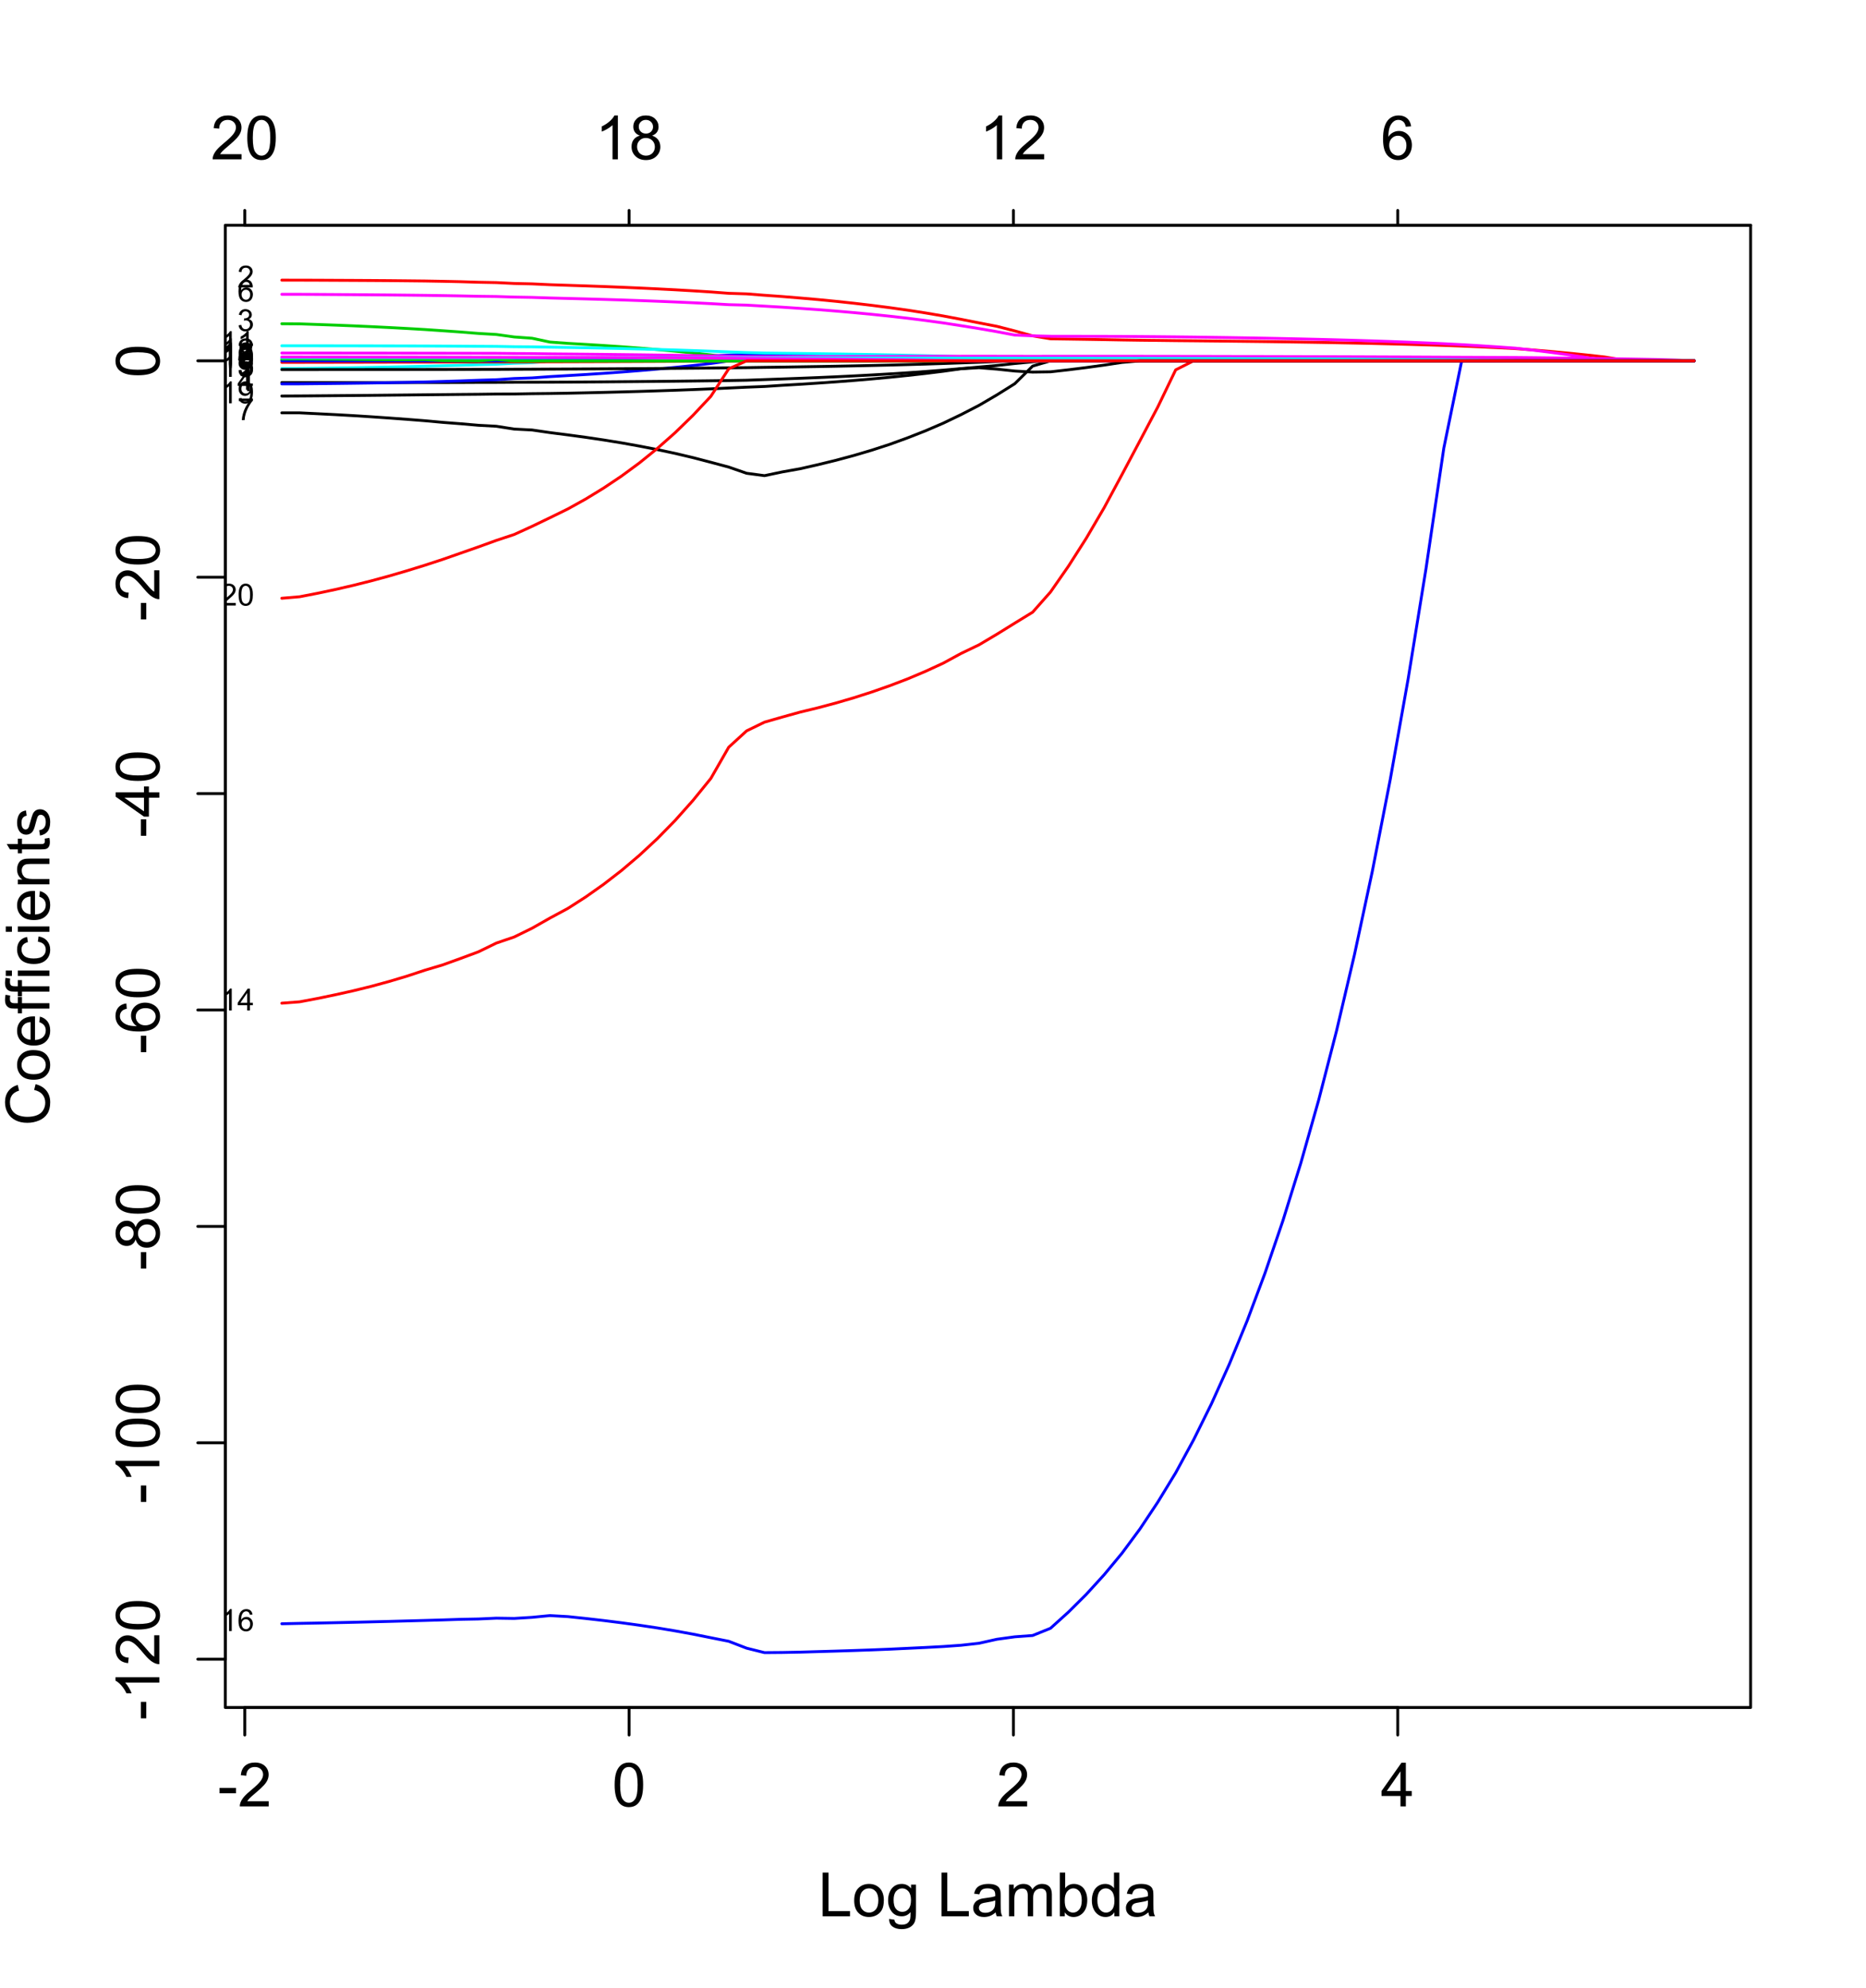 <?xml version="1.0" encoding="UTF-8"?>
<svg xmlns="http://www.w3.org/2000/svg" xmlns:xlink="http://www.w3.org/1999/xlink" width="489pt" height="521pt" viewBox="0 0 489 521" version="1.1">
<defs>
<g>
<symbol overflow="visible" id="glyph0-0">
<path style="stroke:none;" d="M 0.508 -3.438 L 0.508 -4.852 L 4.828 -4.852 L 4.828 -3.438 Z M 0.508 -3.438 "/>
</symbol>
<symbol overflow="visible" id="glyph0-1">
<path style="stroke:none;" d="M 8.055 -1.352 L 8.055 0 L 0.484 0 C 0.473 -0.336 0.527 -0.66 0.648 -0.977 C 0.84 -1.488 1.148 -1.996 1.574 -2.5 C 1.996 -2.996 2.609 -3.574 3.414 -4.234 C 4.656 -5.254 5.496 -6.062 5.938 -6.66 C 6.371 -7.254 6.59 -7.816 6.594 -8.352 C 6.59 -8.906 6.391 -9.379 5.996 -9.762 C 5.594 -10.145 5.074 -10.336 4.438 -10.336 C 3.758 -10.336 3.219 -10.133 2.812 -9.727 C 2.406 -9.32 2.199 -8.758 2.195 -8.039 L 0.75 -8.188 C 0.848 -9.262 1.219 -10.086 1.867 -10.652 C 2.512 -11.215 3.379 -11.496 4.469 -11.5 C 5.566 -11.496 6.438 -11.191 7.078 -10.586 C 7.719 -9.973 8.039 -9.219 8.039 -8.32 C 8.039 -7.859 7.945 -7.406 7.758 -6.969 C 7.57 -6.523 7.258 -6.059 6.824 -5.57 C 6.387 -5.078 5.664 -4.406 4.656 -3.555 C 3.809 -2.844 3.266 -2.363 3.031 -2.113 C 2.789 -1.859 2.594 -1.605 2.438 -1.352 Z M 8.055 -1.352 "/>
</symbol>
<symbol overflow="visible" id="glyph0-2">
<path style="stroke:none;" d="M 0.664 -5.648 C 0.66 -7 0.801 -8.09 1.082 -8.918 C 1.359 -9.742 1.773 -10.379 2.324 -10.828 C 2.871 -11.273 3.562 -11.496 4.398 -11.5 C 5.012 -11.496 5.551 -11.371 6.016 -11.129 C 6.477 -10.879 6.859 -10.523 7.164 -10.059 C 7.465 -9.59 7.703 -9.023 7.875 -8.355 C 8.047 -7.684 8.133 -6.781 8.133 -5.648 C 8.133 -4.305 7.992 -3.219 7.719 -2.395 C 7.438 -1.566 7.027 -0.93 6.48 -0.48 C 5.93 -0.031 5.234 0.191 4.398 0.195 C 3.293 0.191 2.426 -0.199 1.797 -0.992 C 1.039 -1.941 0.66 -3.496 0.664 -5.648 Z M 2.109 -5.648 C 2.109 -3.766 2.328 -2.512 2.77 -1.895 C 3.207 -1.27 3.75 -0.961 4.398 -0.961 C 5.043 -0.961 5.586 -1.273 6.027 -1.898 C 6.465 -2.523 6.684 -3.773 6.688 -5.648 C 6.684 -7.531 6.465 -8.781 6.027 -9.406 C 5.586 -10.023 5.039 -10.336 4.383 -10.336 C 3.734 -10.336 3.219 -10.062 2.836 -9.516 C 2.352 -8.816 2.109 -7.527 2.109 -5.648 Z M 2.109 -5.648 "/>
</symbol>
<symbol overflow="visible" id="glyph0-3">
<path style="stroke:none;" d="M 5.172 0 L 5.172 -2.742 L 0.203 -2.742 L 0.203 -4.031 L 5.43 -11.453 L 6.578 -11.453 L 6.578 -4.031 L 8.125 -4.031 L 8.125 -2.742 L 6.578 -2.742 L 6.578 0 Z M 5.172 -4.031 L 5.172 -9.195 L 1.586 -4.031 Z M 5.172 -4.031 "/>
</symbol>
<symbol overflow="visible" id="glyph0-4">
<path style="stroke:none;" d="M 1.172 0 L 1.172 -11.453 L 2.688 -11.453 L 2.688 -1.352 L 8.328 -1.352 L 8.328 0 Z M 1.172 0 "/>
</symbol>
<symbol overflow="visible" id="glyph0-5">
<path style="stroke:none;" d="M 0.531 -4.148 C 0.527 -5.684 0.953 -6.82 1.812 -7.562 C 2.523 -8.176 3.395 -8.484 4.422 -8.484 C 5.559 -8.484 6.492 -8.109 7.219 -7.363 C 7.941 -6.613 8.301 -5.582 8.305 -4.266 C 8.301 -3.195 8.141 -2.355 7.824 -1.746 C 7.5 -1.133 7.035 -0.656 6.426 -0.32 C 5.812 0.02 5.145 0.188 4.422 0.188 C 3.258 0.188 2.32 -0.184 1.605 -0.93 C 0.887 -1.672 0.527 -2.746 0.531 -4.148 Z M 1.977 -4.148 C 1.973 -3.086 2.207 -2.289 2.672 -1.762 C 3.133 -1.23 3.715 -0.965 4.422 -0.969 C 5.117 -0.965 5.699 -1.23 6.164 -1.766 C 6.625 -2.293 6.855 -3.105 6.859 -4.195 C 6.855 -5.219 6.621 -5.996 6.16 -6.527 C 5.691 -7.055 5.113 -7.316 4.422 -7.32 C 3.715 -7.316 3.133 -7.055 2.672 -6.531 C 2.207 -6.004 1.973 -5.211 1.977 -4.148 Z M 1.977 -4.148 "/>
</symbol>
<symbol overflow="visible" id="glyph0-6">
<path style="stroke:none;" d="M 0.797 0.688 L 2.164 0.891 C 2.219 1.312 2.379 1.617 2.641 1.812 C 2.988 2.07 3.465 2.203 4.07 2.203 C 4.719 2.203 5.223 2.07 5.578 1.812 C 5.93 1.547 6.168 1.184 6.297 0.719 C 6.367 0.43 6.402 -0.168 6.398 -1.086 C 5.781 -0.359 5.016 0 4.102 0 C 2.961 0 2.078 -0.41 1.453 -1.234 C 0.828 -2.055 0.516 -3.043 0.516 -4.195 C 0.516 -4.984 0.656 -5.715 0.945 -6.387 C 1.227 -7.055 1.645 -7.57 2.191 -7.938 C 2.734 -8.301 3.371 -8.484 4.109 -8.484 C 5.086 -8.484 5.895 -8.086 6.531 -7.297 L 6.531 -8.297 L 7.828 -8.297 L 7.828 -1.125 C 7.828 0.164 7.695 1.078 7.434 1.621 C 7.168 2.156 6.75 2.582 6.184 2.898 C 5.609 3.207 4.91 3.363 4.078 3.367 C 3.086 3.363 2.285 3.141 1.68 2.699 C 1.066 2.25 0.773 1.578 0.797 0.688 Z M 1.961 -4.297 C 1.957 -3.203 2.172 -2.41 2.609 -1.914 C 3.039 -1.41 3.582 -1.16 4.234 -1.164 C 4.879 -1.16 5.422 -1.41 5.859 -1.91 C 6.297 -2.406 6.516 -3.184 6.516 -4.25 C 6.516 -5.262 6.289 -6.027 5.84 -6.547 C 5.387 -7.059 4.844 -7.316 4.211 -7.32 C 3.582 -7.316 3.051 -7.062 2.617 -6.559 C 2.176 -6.047 1.957 -5.293 1.961 -4.297 Z M 1.961 -4.297 "/>
</symbol>
<symbol overflow="visible" id="glyph0-7">
<path style="stroke:none;" d=""/>
</symbol>
<symbol overflow="visible" id="glyph0-8">
<path style="stroke:none;" d="M 6.469 -1.023 C 5.945 -0.578 5.441 -0.266 4.965 -0.086 C 4.48 0.098 3.965 0.188 3.414 0.188 C 2.5 0.188 1.801 -0.035 1.312 -0.48 C 0.82 -0.926 0.574 -1.492 0.578 -2.188 C 0.574 -2.59 0.668 -2.961 0.855 -3.301 C 1.039 -3.633 1.281 -3.902 1.582 -4.109 C 1.879 -4.309 2.215 -4.465 2.594 -4.57 C 2.867 -4.641 3.285 -4.711 3.844 -4.781 C 4.977 -4.914 5.812 -5.074 6.352 -5.266 C 6.355 -5.457 6.355 -5.578 6.359 -5.633 C 6.355 -6.203 6.223 -6.609 5.961 -6.844 C 5.598 -7.16 5.066 -7.316 4.359 -7.32 C 3.695 -7.316 3.207 -7.203 2.895 -6.973 C 2.578 -6.738 2.344 -6.328 2.195 -5.742 L 0.82 -5.93 C 0.945 -6.516 1.148 -6.988 1.438 -7.355 C 1.719 -7.715 2.133 -7.996 2.68 -8.191 C 3.219 -8.387 3.848 -8.484 4.562 -8.484 C 5.27 -8.484 5.844 -8.398 6.289 -8.234 C 6.727 -8.062 7.055 -7.855 7.266 -7.605 C 7.473 -7.352 7.617 -7.031 7.703 -6.648 C 7.746 -6.406 7.77 -5.973 7.773 -5.352 L 7.773 -3.477 C 7.77 -2.164 7.801 -1.34 7.863 -0.996 C 7.922 -0.648 8.039 -0.316 8.219 0 L 6.75 0 C 6.602 -0.289 6.508 -0.629 6.469 -1.023 Z M 6.352 -4.164 C 5.84 -3.953 5.074 -3.777 4.055 -3.633 C 3.477 -3.547 3.066 -3.453 2.828 -3.352 C 2.586 -3.246 2.402 -3.094 2.273 -2.895 C 2.141 -2.691 2.074 -2.469 2.078 -2.227 C 2.074 -1.852 2.215 -1.539 2.504 -1.289 C 2.785 -1.039 3.203 -0.914 3.75 -0.914 C 4.289 -0.914 4.77 -1.031 5.195 -1.27 C 5.613 -1.504 5.922 -1.828 6.125 -2.242 C 6.273 -2.559 6.352 -3.027 6.352 -3.648 Z M 6.352 -4.164 "/>
</symbol>
<symbol overflow="visible" id="glyph0-9">
<path style="stroke:none;" d="M 1.055 0 L 1.055 -8.297 L 2.312 -8.297 L 2.312 -7.133 C 2.57 -7.535 2.918 -7.863 3.352 -8.113 C 3.781 -8.359 4.273 -8.484 4.828 -8.484 C 5.441 -8.484 5.945 -8.355 6.34 -8.102 C 6.73 -7.844 7.008 -7.488 7.172 -7.031 C 7.828 -8 8.68 -8.484 9.734 -8.484 C 10.555 -8.484 11.188 -8.254 11.633 -7.801 C 12.07 -7.34 12.293 -6.641 12.297 -5.695 L 12.297 0 L 10.898 0 L 10.898 -5.227 C 10.898 -5.789 10.852 -6.191 10.762 -6.441 C 10.668 -6.684 10.504 -6.883 10.266 -7.039 C 10.023 -7.188 9.742 -7.266 9.422 -7.266 C 8.836 -7.266 8.352 -7.07 7.969 -6.684 C 7.582 -6.293 7.387 -5.672 7.391 -4.82 L 7.391 0 L 5.984 0 L 5.984 -5.391 C 5.98 -6.016 5.867 -6.484 5.641 -6.797 C 5.41 -7.109 5.035 -7.266 4.516 -7.266 C 4.117 -7.266 3.75 -7.16 3.418 -6.953 C 3.078 -6.742 2.836 -6.438 2.688 -6.039 C 2.535 -5.637 2.461 -5.059 2.461 -4.305 L 2.461 0 Z M 1.055 0 "/>
</symbol>
<symbol overflow="visible" id="glyph0-10">
<path style="stroke:none;" d="M 2.352 0 L 1.047 0 L 1.047 -11.453 L 2.453 -11.453 L 2.453 -7.367 C 3.043 -8.109 3.801 -8.484 4.727 -8.484 C 5.234 -8.484 5.719 -8.379 6.176 -8.176 C 6.629 -7.965 7.004 -7.676 7.301 -7.309 C 7.594 -6.934 7.824 -6.484 7.992 -5.961 C 8.156 -5.43 8.238 -4.867 8.242 -4.273 C 8.238 -2.848 7.887 -1.75 7.188 -0.977 C 6.48 -0.199 5.637 0.188 4.656 0.188 C 3.676 0.188 2.906 -0.219 2.352 -1.039 Z M 2.336 -4.211 C 2.332 -3.215 2.469 -2.496 2.742 -2.055 C 3.184 -1.328 3.781 -0.965 4.539 -0.969 C 5.152 -0.965 5.684 -1.234 6.133 -1.77 C 6.578 -2.301 6.801 -3.094 6.805 -4.156 C 6.801 -5.234 6.586 -6.035 6.16 -6.555 C 5.727 -7.066 5.207 -7.324 4.602 -7.328 C 3.984 -7.324 3.453 -7.059 3.008 -6.527 C 2.555 -5.992 2.332 -5.219 2.336 -4.211 Z M 2.336 -4.211 "/>
</symbol>
<symbol overflow="visible" id="glyph0-11">
<path style="stroke:none;" d="M 6.438 0 L 6.438 -1.047 C 5.91 -0.223 5.137 0.188 4.117 0.188 C 3.453 0.188 2.844 0.008 2.293 -0.359 C 1.734 -0.719 1.305 -1.23 1.004 -1.887 C 0.695 -2.539 0.543 -3.289 0.547 -4.141 C 0.543 -4.965 0.684 -5.715 0.961 -6.395 C 1.234 -7.066 1.648 -7.586 2.203 -7.945 C 2.754 -8.305 3.371 -8.484 4.055 -8.484 C 4.555 -8.484 5 -8.379 5.391 -8.168 C 5.781 -7.957 6.098 -7.68 6.344 -7.344 L 6.344 -11.453 L 7.742 -11.453 L 7.742 0 Z M 1.992 -4.141 C 1.992 -3.074 2.215 -2.281 2.664 -1.758 C 3.109 -1.23 3.637 -0.965 4.25 -0.969 C 4.859 -0.965 5.383 -1.219 5.816 -1.723 C 6.242 -2.223 6.457 -2.988 6.461 -4.023 C 6.457 -5.156 6.238 -5.988 5.805 -6.523 C 5.363 -7.051 4.824 -7.316 4.188 -7.32 C 3.559 -7.316 3.035 -7.062 2.621 -6.555 C 2.199 -6.043 1.992 -5.238 1.992 -4.141 Z M 1.992 -4.141 "/>
</symbol>
<symbol overflow="visible" id="glyph0-12">
<path style="stroke:none;" d="M 5.961 0 L 4.555 0 L 4.555 -8.961 C 4.211 -8.633 3.77 -8.312 3.223 -7.992 C 2.672 -7.668 2.176 -7.426 1.742 -7.266 L 1.742 -8.625 C 2.523 -8.992 3.211 -9.438 3.805 -9.969 C 4.391 -10.492 4.809 -11.004 5.055 -11.5 L 5.961 -11.5 Z M 5.961 0 "/>
</symbol>
<symbol overflow="visible" id="glyph0-13">
<path style="stroke:none;" d="M 2.828 -6.211 C 2.242 -6.422 1.809 -6.727 1.531 -7.125 C 1.246 -7.52 1.105 -7.992 1.109 -8.547 C 1.105 -9.379 1.406 -10.078 2.008 -10.648 C 2.605 -11.211 3.402 -11.496 4.398 -11.5 C 5.395 -11.496 6.199 -11.207 6.812 -10.629 C 7.418 -10.047 7.723 -9.34 7.727 -8.508 C 7.723 -7.977 7.582 -7.512 7.309 -7.121 C 7.027 -6.723 6.605 -6.422 6.039 -6.211 C 6.738 -5.98 7.273 -5.609 7.645 -5.102 C 8.008 -4.59 8.191 -3.98 8.195 -3.273 C 8.191 -2.293 7.844 -1.469 7.156 -0.805 C 6.461 -0.137 5.551 0.191 4.422 0.195 C 3.289 0.191 2.379 -0.141 1.688 -0.809 C 0.992 -1.477 0.645 -2.309 0.648 -3.312 C 0.645 -4.055 0.832 -4.68 1.215 -5.184 C 1.59 -5.684 2.129 -6.027 2.828 -6.211 Z M 2.547 -8.594 C 2.543 -8.051 2.719 -7.609 3.07 -7.266 C 3.418 -6.922 3.871 -6.75 4.43 -6.75 C 4.969 -6.75 5.41 -6.918 5.762 -7.262 C 6.105 -7.598 6.281 -8.016 6.281 -8.516 C 6.281 -9.027 6.102 -9.461 5.746 -9.816 C 5.387 -10.164 4.941 -10.34 4.414 -10.344 C 3.875 -10.34 3.43 -10.168 3.078 -9.828 C 2.719 -9.48 2.543 -9.07 2.547 -8.594 Z M 2.094 -3.305 C 2.09 -2.902 2.188 -2.512 2.379 -2.141 C 2.566 -1.762 2.848 -1.473 3.227 -1.27 C 3.598 -1.062 4 -0.961 4.438 -0.961 C 5.105 -0.961 5.66 -1.176 6.102 -1.609 C 6.535 -2.039 6.754 -2.59 6.758 -3.258 C 6.754 -3.934 6.531 -4.492 6.082 -4.938 C 5.629 -5.379 5.062 -5.602 4.391 -5.602 C 3.727 -5.602 3.18 -5.383 2.746 -4.945 C 2.309 -4.508 2.09 -3.961 2.094 -3.305 Z M 2.094 -3.305 "/>
</symbol>
<symbol overflow="visible" id="glyph0-14">
<path style="stroke:none;" d="M 7.961 -8.648 L 6.562 -8.539 C 6.438 -9.086 6.258 -9.488 6.031 -9.742 C 5.648 -10.141 5.18 -10.34 4.625 -10.344 C 4.172 -10.34 3.781 -10.215 3.445 -9.969 C 3 -9.641 2.648 -9.172 2.398 -8.555 C 2.141 -7.934 2.008 -7.051 2 -5.906 C 2.336 -6.422 2.75 -6.805 3.242 -7.055 C 3.727 -7.305 4.242 -7.43 4.781 -7.43 C 5.719 -7.43 6.516 -7.082 7.176 -6.395 C 7.832 -5.699 8.16 -4.809 8.164 -3.719 C 8.16 -2.996 8.008 -2.328 7.699 -1.715 C 7.387 -1.094 6.961 -0.621 6.422 -0.297 C 5.879 0.031 5.262 0.191 4.578 0.195 C 3.402 0.191 2.449 -0.234 1.711 -1.098 C 0.969 -1.957 0.598 -3.379 0.602 -5.359 C 0.598 -7.57 1.008 -9.18 1.828 -10.188 C 2.539 -11.059 3.5 -11.496 4.711 -11.5 C 5.609 -11.496 6.348 -11.242 6.926 -10.742 C 7.5 -10.234 7.844 -9.539 7.961 -8.648 Z M 2.219 -3.711 C 2.215 -3.223 2.316 -2.762 2.527 -2.32 C 2.73 -1.875 3.02 -1.535 3.391 -1.309 C 3.758 -1.074 4.145 -0.961 4.555 -0.961 C 5.145 -0.961 5.656 -1.199 6.086 -1.68 C 6.512 -2.156 6.727 -2.809 6.727 -3.633 C 6.727 -4.422 6.516 -5.043 6.094 -5.504 C 5.672 -5.957 5.141 -6.188 4.5 -6.188 C 3.863 -6.188 3.324 -5.957 2.883 -5.504 C 2.438 -5.043 2.215 -4.445 2.219 -3.711 Z M 2.219 -3.711 "/>
</symbol>
<symbol overflow="visible" id="glyph1-0">
<path style="stroke:none;" d="M -3.438 -0.508 L -4.852 -0.508 L -4.852 -4.828 L -3.438 -4.828 Z M -3.438 -0.508 "/>
</symbol>
<symbol overflow="visible" id="glyph1-1">
<path style="stroke:none;" d="M 0 -5.961 L 0 -4.555 L -8.961 -4.555 C -8.633 -4.211 -8.312 -3.77 -7.992 -3.223 C -7.668 -2.672 -7.426 -2.176 -7.266 -1.742 L -8.625 -1.742 C -8.992 -2.523 -9.438 -3.211 -9.969 -3.805 C -10.492 -4.391 -11.004 -4.809 -11.5 -5.055 L -11.5 -5.961 Z M 0 -5.961 "/>
</symbol>
<symbol overflow="visible" id="glyph1-2">
<path style="stroke:none;" d="M -1.352 -8.055 L 0 -8.055 L 0 -0.484 C -0.336 -0.473 -0.66 -0.527 -0.977 -0.648 C -1.488 -0.84 -1.996 -1.148 -2.5 -1.574 C -2.996 -1.996 -3.574 -2.609 -4.234 -3.414 C -5.254 -4.656 -6.062 -5.496 -6.66 -5.938 C -7.254 -6.371 -7.816 -6.59 -8.352 -6.594 C -8.906 -6.59 -9.379 -6.391 -9.762 -5.996 C -10.145 -5.594 -10.336 -5.074 -10.336 -4.438 C -10.336 -3.758 -10.133 -3.219 -9.727 -2.812 C -9.32 -2.406 -8.758 -2.199 -8.039 -2.195 L -8.188 -0.75 C -9.262 -0.848 -10.086 -1.219 -10.652 -1.867 C -11.215 -2.512 -11.496 -3.379 -11.5 -4.469 C -11.496 -5.566 -11.191 -6.438 -10.586 -7.078 C -9.973 -7.719 -9.219 -8.039 -8.32 -8.039 C -7.859 -8.039 -7.406 -7.945 -6.969 -7.758 C -6.523 -7.57 -6.059 -7.258 -5.57 -6.824 C -5.078 -6.387 -4.406 -5.664 -3.555 -4.656 C -2.844 -3.809 -2.363 -3.266 -2.113 -3.031 C -1.859 -2.789 -1.605 -2.594 -1.352 -2.438 Z M -1.352 -8.055 "/>
</symbol>
<symbol overflow="visible" id="glyph1-3">
<path style="stroke:none;" d="M -5.648 -0.664 C -7 -0.66 -8.09 -0.801 -8.918 -1.082 C -9.742 -1.359 -10.379 -1.773 -10.828 -2.324 C -11.273 -2.871 -11.496 -3.562 -11.5 -4.398 C -11.496 -5.012 -11.371 -5.551 -11.129 -6.016 C -10.879 -6.477 -10.523 -6.859 -10.059 -7.164 C -9.59 -7.465 -9.023 -7.703 -8.355 -7.875 C -7.684 -8.047 -6.781 -8.133 -5.648 -8.133 C -4.305 -8.133 -3.219 -7.992 -2.395 -7.719 C -1.566 -7.438 -0.93 -7.027 -0.48 -6.48 C -0.031 -5.93 0.191 -5.234 0.195 -4.398 C 0.191 -3.293 -0.199 -2.426 -0.992 -1.797 C -1.941 -1.039 -3.496 -0.66 -5.648 -0.664 Z M -5.648 -2.109 C -3.766 -2.109 -2.512 -2.328 -1.895 -2.77 C -1.27 -3.207 -0.961 -3.75 -0.961 -4.398 C -0.961 -5.043 -1.273 -5.586 -1.898 -6.027 C -2.523 -6.465 -3.773 -6.684 -5.648 -6.688 C -7.531 -6.684 -8.781 -6.465 -9.406 -6.027 C -10.023 -5.586 -10.336 -5.039 -10.336 -4.383 C -10.336 -3.734 -10.062 -3.219 -9.516 -2.836 C -8.816 -2.352 -7.527 -2.109 -5.648 -2.109 Z M -5.648 -2.109 "/>
</symbol>
<symbol overflow="visible" id="glyph1-4">
<path style="stroke:none;" d="M -6.211 -2.828 C -6.422 -2.242 -6.727 -1.809 -7.125 -1.531 C -7.52 -1.246 -7.992 -1.105 -8.547 -1.109 C -9.379 -1.105 -10.078 -1.406 -10.648 -2.008 C -11.211 -2.605 -11.496 -3.402 -11.5 -4.398 C -11.496 -5.395 -11.207 -6.199 -10.629 -6.812 C -10.047 -7.418 -9.34 -7.723 -8.508 -7.727 C -7.977 -7.723 -7.512 -7.582 -7.121 -7.309 C -6.723 -7.027 -6.422 -6.605 -6.211 -6.039 C -5.98 -6.738 -5.609 -7.273 -5.102 -7.645 C -4.59 -8.008 -3.98 -8.191 -3.273 -8.195 C -2.293 -8.191 -1.469 -7.844 -0.805 -7.156 C -0.137 -6.461 0.191 -5.551 0.195 -4.422 C 0.191 -3.289 -0.141 -2.379 -0.809 -1.688 C -1.477 -0.992 -2.309 -0.645 -3.312 -0.648 C -4.055 -0.645 -4.68 -0.832 -5.184 -1.215 C -5.684 -1.59 -6.027 -2.129 -6.211 -2.828 Z M -8.594 -2.547 C -8.051 -2.543 -7.609 -2.719 -7.266 -3.07 C -6.922 -3.418 -6.75 -3.871 -6.75 -4.43 C -6.75 -4.969 -6.918 -5.41 -7.262 -5.762 C -7.598 -6.105 -8.016 -6.281 -8.516 -6.281 C -9.027 -6.281 -9.461 -6.102 -9.816 -5.746 C -10.164 -5.387 -10.34 -4.941 -10.344 -4.414 C -10.34 -3.875 -10.168 -3.43 -9.828 -3.078 C -9.48 -2.719 -9.07 -2.543 -8.594 -2.547 Z M -3.305 -2.094 C -2.902 -2.09 -2.512 -2.188 -2.141 -2.379 C -1.762 -2.566 -1.473 -2.848 -1.27 -3.227 C -1.062 -3.598 -0.961 -4 -0.961 -4.438 C -0.961 -5.105 -1.176 -5.66 -1.609 -6.102 C -2.039 -6.535 -2.59 -6.754 -3.258 -6.758 C -3.934 -6.754 -4.492 -6.531 -4.938 -6.082 C -5.379 -5.629 -5.602 -5.062 -5.602 -4.391 C -5.602 -3.727 -5.383 -3.18 -4.945 -2.746 C -4.508 -2.309 -3.961 -2.09 -3.305 -2.094 Z M -3.305 -2.094 "/>
</symbol>
<symbol overflow="visible" id="glyph1-5">
<path style="stroke:none;" d="M -8.648 -7.961 L -8.539 -6.562 C -9.086 -6.438 -9.488 -6.258 -9.742 -6.031 C -10.141 -5.648 -10.34 -5.18 -10.344 -4.625 C -10.34 -4.172 -10.215 -3.781 -9.969 -3.445 C -9.641 -3 -9.172 -2.648 -8.555 -2.398 C -7.934 -2.141 -7.051 -2.008 -5.906 -2 C -6.422 -2.336 -6.805 -2.75 -7.055 -3.242 C -7.305 -3.727 -7.43 -4.242 -7.43 -4.781 C -7.43 -5.719 -7.082 -6.516 -6.395 -7.176 C -5.699 -7.832 -4.809 -8.16 -3.719 -8.164 C -2.996 -8.16 -2.328 -8.008 -1.715 -7.699 C -1.094 -7.387 -0.621 -6.961 -0.297 -6.422 C 0.031 -5.879 0.191 -5.262 0.195 -4.578 C 0.191 -3.402 -0.234 -2.449 -1.098 -1.711 C -1.957 -0.969 -3.379 -0.598 -5.359 -0.602 C -7.57 -0.598 -9.18 -1.008 -10.188 -1.828 C -11.059 -2.539 -11.496 -3.5 -11.5 -4.711 C -11.496 -5.609 -11.242 -6.348 -10.742 -6.926 C -10.234 -7.5 -9.539 -7.844 -8.648 -7.961 Z M -3.711 -2.219 C -3.223 -2.215 -2.762 -2.316 -2.32 -2.527 C -1.875 -2.73 -1.535 -3.02 -1.309 -3.391 C -1.074 -3.758 -0.961 -4.145 -0.961 -4.555 C -0.961 -5.145 -1.199 -5.656 -1.68 -6.086 C -2.156 -6.512 -2.809 -6.727 -3.633 -6.727 C -4.422 -6.727 -5.043 -6.516 -5.504 -6.094 C -5.957 -5.672 -6.188 -5.141 -6.188 -4.5 C -6.188 -3.863 -5.957 -3.324 -5.504 -2.883 C -5.043 -2.438 -4.445 -2.215 -3.711 -2.219 Z M -3.711 -2.219 "/>
</symbol>
<symbol overflow="visible" id="glyph1-6">
<path style="stroke:none;" d="M 0 -5.172 L -2.742 -5.172 L -2.742 -0.203 L -4.031 -0.203 L -11.453 -5.43 L -11.453 -6.578 L -4.031 -6.578 L -4.031 -8.125 L -2.742 -8.125 L -2.742 -6.578 L 0 -6.578 Z M -4.031 -5.172 L -9.195 -5.172 L -4.031 -1.586 Z M -4.031 -5.172 "/>
</symbol>
<symbol overflow="visible" id="glyph1-7">
<path style="stroke:none;" d="M -4.016 -9.406 L -3.633 -10.922 C -2.387 -10.602 -1.438 -10.027 -0.785 -9.207 C -0.133 -8.379 0.191 -7.371 0.195 -6.18 C 0.191 -4.941 -0.055 -3.938 -0.559 -3.168 C -1.059 -2.391 -1.789 -1.801 -2.742 -1.402 C -3.695 -0.996 -4.719 -0.797 -5.812 -0.797 C -7.004 -0.797 -8.043 -1.023 -8.934 -1.48 C -9.82 -1.934 -10.496 -2.582 -10.957 -3.426 C -11.418 -4.266 -11.648 -5.191 -11.648 -6.203 C -11.648 -7.348 -11.355 -8.312 -10.773 -9.094 C -10.188 -9.875 -9.367 -10.418 -8.312 -10.727 L -7.961 -9.234 C -8.793 -8.969 -9.398 -8.582 -9.781 -8.078 C -10.156 -7.57 -10.348 -6.934 -10.352 -6.172 C -10.348 -5.289 -10.137 -4.555 -9.719 -3.965 C -9.293 -3.371 -8.727 -2.957 -8.02 -2.719 C -7.305 -2.477 -6.57 -2.355 -5.82 -2.359 C -4.844 -2.355 -3.996 -2.496 -3.27 -2.785 C -2.543 -3.066 -2 -3.508 -1.641 -4.109 C -1.281 -4.703 -1.102 -5.352 -1.102 -6.055 C -1.102 -6.898 -1.344 -7.617 -1.836 -8.211 C -2.32 -8.797 -3.047 -9.195 -4.016 -9.406 Z M -4.016 -9.406 "/>
</symbol>
<symbol overflow="visible" id="glyph1-8">
<path style="stroke:none;" d="M -4.148 -0.531 C -5.684 -0.527 -6.82 -0.953 -7.562 -1.812 C -8.176 -2.523 -8.484 -3.395 -8.484 -4.422 C -8.484 -5.559 -8.109 -6.492 -7.363 -7.219 C -6.613 -7.941 -5.582 -8.301 -4.266 -8.305 C -3.195 -8.301 -2.355 -8.141 -1.746 -7.824 C -1.133 -7.5 -0.656 -7.035 -0.32 -6.426 C 0.02 -5.812 0.188 -5.145 0.188 -4.422 C 0.188 -3.258 -0.184 -2.32 -0.93 -1.605 C -1.672 -0.887 -2.746 -0.527 -4.148 -0.531 Z M -4.148 -1.977 C -3.086 -1.973 -2.289 -2.207 -1.762 -2.672 C -1.23 -3.133 -0.965 -3.715 -0.969 -4.422 C -0.965 -5.117 -1.23 -5.699 -1.766 -6.164 C -2.293 -6.625 -3.105 -6.855 -4.195 -6.859 C -5.219 -6.855 -5.996 -6.621 -6.527 -6.16 C -7.055 -5.691 -7.316 -5.113 -7.32 -4.422 C -7.316 -3.715 -7.055 -3.133 -6.531 -2.672 C -6.004 -2.207 -5.211 -1.973 -4.148 -1.977 Z M -4.148 -1.977 "/>
</symbol>
<symbol overflow="visible" id="glyph1-9">
<path style="stroke:none;" d="M -2.672 -6.734 L -2.492 -8.188 C -1.641 -7.953 -0.984 -7.531 -0.516 -6.914 C -0.047 -6.293 0.188 -5.5 0.188 -4.539 C 0.188 -3.324 -0.184 -2.363 -0.934 -1.652 C -1.676 -0.941 -2.727 -0.586 -4.078 -0.586 C -5.473 -0.586 -6.555 -0.945 -7.328 -1.664 C -8.098 -2.383 -8.484 -3.312 -8.484 -4.461 C -8.484 -5.566 -8.105 -6.473 -7.352 -7.18 C -6.594 -7.879 -5.531 -8.23 -4.164 -8.234 C -4.078 -8.23 -3.953 -8.23 -3.789 -8.227 L -3.789 -2.039 C -2.875 -2.09 -2.176 -2.348 -1.695 -2.812 C -1.207 -3.273 -0.965 -3.852 -0.969 -4.547 C -0.965 -5.062 -1.102 -5.5 -1.375 -5.867 C -1.645 -6.227 -2.078 -6.516 -2.672 -6.734 Z M -4.945 -2.117 L -4.945 -6.75 C -5.641 -6.688 -6.164 -6.508 -6.516 -6.219 C -7.055 -5.766 -7.324 -5.188 -7.328 -4.477 C -7.324 -3.828 -7.109 -3.285 -6.68 -2.848 C -6.246 -2.406 -5.668 -2.16 -4.945 -2.117 Z M -4.945 -2.117 "/>
</symbol>
<symbol overflow="visible" id="glyph1-10">
<path style="stroke:none;" d="M 0 -1.391 L -7.203 -1.391 L -7.203 -0.148 L -8.297 -0.148 L -8.297 -1.391 L -9.18 -1.391 C -9.734 -1.387 -10.148 -1.438 -10.422 -1.539 C -10.785 -1.672 -11.082 -1.91 -11.309 -2.254 C -11.535 -2.594 -11.648 -3.07 -11.648 -3.688 C -11.648 -4.078 -11.602 -4.516 -11.508 -5 L -10.281 -4.789 C -10.332 -4.492 -10.359 -4.219 -10.359 -3.961 C -10.359 -3.531 -10.266 -3.227 -10.086 -3.055 C -9.898 -2.875 -9.559 -2.789 -9.062 -2.789 L -8.297 -2.789 L -8.297 -4.406 L -7.203 -4.406 L -7.203 -2.789 L 0 -2.789 Z M 0 -1.391 "/>
</symbol>
<symbol overflow="visible" id="glyph1-11">
<path style="stroke:none;" d="M -9.836 -1.062 L -11.453 -1.062 L -11.453 -2.469 L -9.836 -2.469 Z M 0 -1.062 L -8.297 -1.062 L -8.297 -2.469 L 0 -2.469 Z M 0 -1.062 "/>
</symbol>
<symbol overflow="visible" id="glyph1-12">
<path style="stroke:none;" d="M -3.039 -6.469 L -2.859 -7.852 C -1.906 -7.699 -1.16 -7.312 -0.621 -6.691 C -0.082 -6.066 0.188 -5.301 0.188 -4.398 C 0.188 -3.262 -0.184 -2.348 -0.926 -1.66 C -1.668 -0.965 -2.73 -0.621 -4.117 -0.625 C -5.012 -0.621 -5.797 -0.77 -6.469 -1.07 C -7.141 -1.363 -7.645 -1.816 -7.98 -2.426 C -8.316 -3.031 -8.484 -3.691 -8.484 -4.406 C -8.484 -5.305 -8.254 -6.039 -7.801 -6.617 C -7.34 -7.188 -6.695 -7.555 -5.859 -7.719 L -5.648 -6.352 C -6.203 -6.219 -6.621 -5.988 -6.906 -5.66 C -7.184 -5.328 -7.324 -4.926 -7.328 -4.461 C -7.324 -3.75 -7.07 -3.176 -6.566 -2.734 C -6.055 -2.289 -5.25 -2.066 -4.156 -2.07 C -3.039 -2.066 -2.23 -2.281 -1.727 -2.711 C -1.219 -3.137 -0.965 -3.695 -0.969 -4.383 C -0.965 -4.934 -1.137 -5.395 -1.477 -5.766 C -1.812 -6.133 -2.332 -6.367 -3.039 -6.469 Z M -3.039 -6.469 "/>
</symbol>
<symbol overflow="visible" id="glyph1-13">
<path style="stroke:none;" d="M 0 -1.055 L -8.297 -1.055 L -8.297 -2.32 L -7.117 -2.32 C -8.027 -2.93 -8.484 -3.809 -8.484 -4.961 C -8.484 -5.457 -8.395 -5.918 -8.215 -6.34 C -8.035 -6.758 -7.797 -7.07 -7.508 -7.281 C -7.211 -7.488 -6.867 -7.633 -6.469 -7.719 C -6.207 -7.766 -5.75 -7.793 -5.102 -7.797 L 0 -7.797 L 0 -6.391 L -5.047 -6.391 C -5.617 -6.387 -6.047 -6.332 -6.332 -6.227 C -6.613 -6.113 -6.84 -5.918 -7.012 -5.645 C -7.18 -5.363 -7.266 -5.039 -7.266 -4.664 C -7.266 -4.062 -7.074 -3.543 -6.695 -3.113 C -6.312 -2.676 -5.59 -2.461 -4.531 -2.461 L 0 -2.461 Z M 0 -1.055 "/>
</symbol>
<symbol overflow="visible" id="glyph1-14">
<path style="stroke:none;" d="M -1.258 -4.125 L -0.016 -4.328 C 0.066 -3.93 0.105 -3.574 0.109 -3.266 C 0.105 -2.75 0.027 -2.355 -0.133 -2.078 C -0.293 -1.793 -0.504 -1.594 -0.77 -1.484 C -1.027 -1.367 -1.582 -1.312 -2.43 -1.312 L -7.203 -1.312 L -7.203 -0.281 L -8.297 -0.281 L -8.297 -1.312 L -10.352 -1.312 L -11.195 -2.711 L -8.297 -2.711 L -8.297 -4.125 L -7.203 -4.125 L -7.203 -2.711 L -2.352 -2.711 C -1.945 -2.707 -1.688 -2.73 -1.578 -2.785 C -1.461 -2.832 -1.371 -2.914 -1.305 -3.027 C -1.234 -3.137 -1.199 -3.297 -1.203 -3.508 C -1.199 -3.66 -1.219 -3.867 -1.258 -4.125 Z M -1.258 -4.125 "/>
</symbol>
<symbol overflow="visible" id="glyph1-15">
<path style="stroke:none;" d="M -2.477 -0.492 L -2.695 -1.883 C -2.137 -1.957 -1.707 -2.176 -1.414 -2.535 C -1.113 -2.891 -0.965 -3.391 -0.969 -4.031 C -0.965 -4.676 -1.098 -5.152 -1.363 -5.469 C -1.625 -5.777 -1.934 -5.934 -2.289 -5.938 C -2.605 -5.934 -2.855 -5.797 -3.039 -5.523 C -3.16 -5.328 -3.32 -4.848 -3.516 -4.086 C -3.773 -3.051 -3.996 -2.336 -4.191 -1.941 C -4.379 -1.539 -4.645 -1.238 -4.98 -1.035 C -5.316 -0.828 -5.688 -0.727 -6.094 -0.727 C -6.461 -0.727 -6.801 -0.809 -7.121 -0.98 C -7.434 -1.145 -7.695 -1.375 -7.906 -1.672 C -8.062 -1.887 -8.199 -2.188 -8.316 -2.566 C -8.426 -2.941 -8.484 -3.344 -8.484 -3.781 C -8.484 -4.43 -8.391 -5.004 -8.203 -5.496 C -8.016 -5.988 -7.762 -6.352 -7.441 -6.586 C -7.121 -6.82 -6.691 -6.98 -6.156 -7.07 L -5.969 -5.695 C -6.395 -5.633 -6.727 -5.449 -6.969 -5.152 C -7.203 -4.848 -7.324 -4.426 -7.328 -3.883 C -7.324 -3.234 -7.219 -2.773 -7.008 -2.5 C -6.793 -2.223 -6.543 -2.086 -6.258 -2.086 C -6.074 -2.086 -5.91 -2.141 -5.766 -2.258 C -5.613 -2.367 -5.488 -2.547 -5.391 -2.797 C -5.336 -2.934 -5.215 -3.348 -5.031 -4.039 C -4.762 -5.031 -4.543 -5.727 -4.379 -6.121 C -4.207 -6.512 -3.961 -6.82 -3.641 -7.047 C -3.312 -7.27 -2.914 -7.383 -2.438 -7.383 C -1.969 -7.383 -1.527 -7.246 -1.113 -6.973 C -0.699 -6.699 -0.379 -6.305 -0.152 -5.789 C 0.074 -5.273 0.188 -4.688 0.188 -4.039 C 0.188 -2.957 -0.035 -2.137 -0.484 -1.574 C -0.93 -1.008 -1.594 -0.648 -2.477 -0.492 Z M -2.477 -0.492 "/>
</symbol>
<symbol overflow="visible" id="glyph2-0">
<path style="stroke:none;" d="M 2.98 0 L 2.277 0 L 2.277 -4.48 C 2.105 -4.316 1.883 -4.156 1.609 -3.996 C 1.332 -3.832 1.086 -3.711 0.871 -3.633 L 0.871 -4.312 C 1.262 -4.496 1.605 -4.719 1.902 -4.984 C 2.195 -5.246 2.402 -5.5 2.527 -5.75 L 2.98 -5.75 Z M 2.98 0 "/>
</symbol>
<symbol overflow="visible" id="glyph2-1">
<path style="stroke:none;" d="M 4.027 -0.676 L 4.027 0 L 0.242 0 C 0.234 -0.168 0.262 -0.328 0.324 -0.488 C 0.418 -0.742 0.574 -0.996 0.785 -1.25 C 0.996 -1.496 1.301 -1.785 1.707 -2.117 C 2.324 -2.625 2.746 -3.031 2.969 -3.328 C 3.184 -3.625 3.293 -3.906 3.297 -4.176 C 3.293 -4.453 3.191 -4.688 2.996 -4.879 C 2.793 -5.07 2.535 -5.168 2.219 -5.168 C 1.879 -5.168 1.609 -5.066 1.406 -4.863 C 1.203 -4.66 1.098 -4.379 1.098 -4.02 L 0.375 -4.094 C 0.422 -4.629 0.605 -5.039 0.934 -5.324 C 1.254 -5.605 1.688 -5.746 2.234 -5.75 C 2.781 -5.746 3.219 -5.594 3.539 -5.293 C 3.859 -4.984 4.02 -4.609 4.02 -4.16 C 4.02 -3.93 3.973 -3.703 3.879 -3.484 C 3.785 -3.262 3.629 -3.027 3.41 -2.785 C 3.191 -2.535 2.828 -2.199 2.328 -1.777 C 1.902 -1.418 1.633 -1.18 1.516 -1.055 C 1.395 -0.93 1.297 -0.801 1.219 -0.676 Z M 4.027 -0.676 "/>
</symbol>
<symbol overflow="visible" id="glyph2-2">
<path style="stroke:none;" d="M 0.336 -1.512 L 1.039 -1.605 C 1.117 -1.207 1.254 -0.918 1.449 -0.742 C 1.641 -0.566 1.879 -0.48 2.16 -0.48 C 2.488 -0.48 2.766 -0.594 2.996 -0.824 C 3.223 -1.051 3.34 -1.336 3.34 -1.676 C 3.34 -1.996 3.234 -2.262 3.023 -2.473 C 2.812 -2.684 2.543 -2.789 2.219 -2.789 C 2.082 -2.789 1.918 -2.762 1.723 -2.711 L 1.801 -3.328 C 1.844 -3.32 1.883 -3.316 1.914 -3.32 C 2.211 -3.316 2.48 -3.395 2.723 -3.555 C 2.961 -3.707 3.082 -3.949 3.082 -4.277 C 3.082 -4.535 2.992 -4.746 2.82 -4.918 C 2.641 -5.082 2.418 -5.168 2.145 -5.172 C 1.871 -5.168 1.641 -5.082 1.461 -4.914 C 1.273 -4.738 1.156 -4.48 1.109 -4.141 L 0.406 -4.266 C 0.488 -4.734 0.684 -5.098 0.992 -5.359 C 1.293 -5.617 1.672 -5.746 2.129 -5.75 C 2.438 -5.746 2.727 -5.68 2.992 -5.547 C 3.254 -5.41 3.453 -5.227 3.594 -5 C 3.73 -4.766 3.801 -4.52 3.805 -4.262 C 3.801 -4.012 3.734 -3.789 3.605 -3.586 C 3.469 -3.383 3.273 -3.219 3.016 -3.102 C 3.352 -3.02 3.613 -2.859 3.805 -2.613 C 3.988 -2.367 4.082 -2.059 4.086 -1.691 C 4.082 -1.188 3.902 -0.762 3.539 -0.418 C 3.172 -0.07 2.711 0.098 2.156 0.102 C 1.652 0.098 1.234 -0.047 0.902 -0.348 C 0.57 -0.645 0.379 -1.035 0.336 -1.512 Z M 0.336 -1.512 "/>
</symbol>
<symbol overflow="visible" id="glyph2-3">
<path style="stroke:none;" d="M 2.586 0 L 2.586 -1.371 L 0.102 -1.371 L 0.102 -2.016 L 2.715 -5.727 L 3.289 -5.727 L 3.289 -2.016 L 4.062 -2.016 L 4.062 -1.371 L 3.289 -1.371 L 3.289 0 Z M 2.586 -2.016 L 2.586 -4.598 L 0.793 -2.016 Z M 2.586 -2.016 "/>
</symbol>
<symbol overflow="visible" id="glyph2-4">
<path style="stroke:none;" d="M 0.332 -1.5 L 1.07 -1.562 C 1.121 -1.199 1.246 -0.93 1.449 -0.75 C 1.645 -0.57 1.887 -0.48 2.172 -0.48 C 2.508 -0.48 2.793 -0.605 3.031 -0.863 C 3.262 -1.113 3.379 -1.453 3.383 -1.879 C 3.379 -2.277 3.266 -2.594 3.043 -2.828 C 2.816 -3.059 2.523 -3.176 2.16 -3.176 C 1.93 -3.176 1.727 -3.121 1.547 -3.02 C 1.363 -2.914 1.219 -2.781 1.117 -2.621 L 0.457 -2.707 L 1.012 -5.648 L 3.859 -5.648 L 3.859 -4.977 L 1.574 -4.977 L 1.266 -3.438 C 1.609 -3.676 1.969 -3.797 2.348 -3.797 C 2.844 -3.797 3.266 -3.621 3.613 -3.277 C 3.953 -2.926 4.125 -2.48 4.129 -1.941 C 4.125 -1.418 3.973 -0.973 3.676 -0.598 C 3.305 -0.137 2.805 0.094 2.172 0.098 C 1.648 0.094 1.223 -0.051 0.895 -0.34 C 0.562 -0.629 0.375 -1.016 0.332 -1.5 Z M 0.332 -1.5 "/>
</symbol>
<symbol overflow="visible" id="glyph2-5">
<path style="stroke:none;" d="M 3.98 -4.324 L 3.281 -4.27 C 3.219 -4.543 3.129 -4.742 3.016 -4.871 C 2.824 -5.066 2.59 -5.168 2.312 -5.172 C 2.086 -5.168 1.891 -5.105 1.723 -4.984 C 1.5 -4.82 1.324 -4.586 1.199 -4.277 C 1.07 -3.965 1.004 -3.523 1 -2.953 C 1.168 -3.211 1.375 -3.402 1.621 -3.527 C 1.863 -3.652 2.121 -3.715 2.391 -3.715 C 2.859 -3.715 3.258 -3.539 3.586 -3.195 C 3.914 -2.848 4.078 -2.402 4.082 -1.859 C 4.078 -1.496 4 -1.164 3.848 -0.855 C 3.691 -0.547 3.48 -0.309 3.211 -0.148 C 2.938 0.016 2.629 0.094 2.289 0.098 C 1.699 0.094 1.223 -0.117 0.855 -0.547 C 0.484 -0.977 0.297 -1.688 0.301 -2.68 C 0.297 -3.781 0.504 -4.586 0.914 -5.094 C 1.27 -5.527 1.75 -5.746 2.355 -5.75 C 2.805 -5.746 3.172 -5.621 3.461 -5.371 C 3.746 -5.117 3.918 -4.77 3.98 -4.324 Z M 1.109 -1.855 C 1.105 -1.609 1.156 -1.379 1.262 -1.16 C 1.363 -0.938 1.508 -0.766 1.695 -0.652 C 1.875 -0.535 2.07 -0.48 2.277 -0.48 C 2.57 -0.48 2.824 -0.598 3.043 -0.84 C 3.254 -1.074 3.363 -1.402 3.363 -1.816 C 3.363 -2.211 3.258 -2.52 3.047 -2.75 C 2.836 -2.977 2.57 -3.094 2.25 -3.094 C 1.93 -3.094 1.66 -2.977 1.441 -2.75 C 1.219 -2.52 1.105 -2.223 1.109 -1.855 Z M 1.109 -1.855 "/>
</symbol>
<symbol overflow="visible" id="glyph2-6">
<path style="stroke:none;" d="M 0.379 -4.977 L 0.379 -5.652 L 4.086 -5.652 L 4.086 -5.105 C 3.719 -4.715 3.359 -4.199 3 -3.559 C 2.641 -2.91 2.363 -2.25 2.172 -1.574 C 2.027 -1.094 1.938 -0.57 1.902 0 L 1.18 0 C 1.184 -0.449 1.273 -0.992 1.445 -1.633 C 1.613 -2.27 1.855 -2.883 2.172 -3.477 C 2.488 -4.066 2.824 -4.566 3.184 -4.977 Z M 0.379 -4.977 "/>
</symbol>
<symbol overflow="visible" id="glyph2-7">
<path style="stroke:none;" d="M 1.414 -3.105 C 1.117 -3.211 0.902 -3.363 0.766 -3.562 C 0.621 -3.758 0.551 -3.992 0.555 -4.273 C 0.551 -4.688 0.699 -5.039 1.004 -5.324 C 1.301 -5.605 1.699 -5.746 2.199 -5.75 C 2.695 -5.746 3.098 -5.602 3.406 -5.312 C 3.707 -5.02 3.859 -4.668 3.863 -4.254 C 3.859 -3.988 3.789 -3.754 3.652 -3.559 C 3.512 -3.359 3.301 -3.211 3.02 -3.105 C 3.367 -2.988 3.637 -2.801 3.82 -2.551 C 4.004 -2.293 4.094 -1.988 4.098 -1.637 C 4.094 -1.145 3.922 -0.734 3.578 -0.402 C 3.23 -0.07 2.773 0.094 2.211 0.098 C 1.641 0.094 1.188 -0.07 0.844 -0.402 C 0.496 -0.734 0.32 -1.152 0.324 -1.656 C 0.32 -2.027 0.414 -2.34 0.605 -2.59 C 0.793 -2.84 1.062 -3.012 1.414 -3.105 Z M 1.273 -4.297 C 1.27 -4.023 1.359 -3.805 1.535 -3.633 C 1.707 -3.461 1.934 -3.375 2.215 -3.375 C 2.484 -3.375 2.703 -3.457 2.879 -3.629 C 3.051 -3.797 3.141 -4.008 3.141 -4.258 C 3.141 -4.512 3.051 -4.727 2.871 -4.906 C 2.691 -5.078 2.469 -5.168 2.207 -5.172 C 1.938 -5.168 1.715 -5.082 1.539 -4.914 C 1.359 -4.738 1.27 -4.531 1.273 -4.297 Z M 1.047 -1.652 C 1.043 -1.449 1.09 -1.254 1.188 -1.07 C 1.281 -0.879 1.422 -0.734 1.613 -0.633 C 1.797 -0.531 2 -0.48 2.219 -0.48 C 2.551 -0.48 2.828 -0.586 3.051 -0.805 C 3.266 -1.016 3.375 -1.293 3.379 -1.629 C 3.375 -1.965 3.262 -2.242 3.039 -2.469 C 2.812 -2.688 2.531 -2.801 2.195 -2.801 C 1.863 -2.801 1.59 -2.691 1.371 -2.473 C 1.152 -2.254 1.043 -1.98 1.047 -1.652 Z M 1.047 -1.652 "/>
</symbol>
<symbol overflow="visible" id="glyph2-8">
<path style="stroke:none;" d="M 0.438 -1.324 L 1.113 -1.387 C 1.168 -1.066 1.277 -0.836 1.441 -0.695 C 1.602 -0.551 1.809 -0.48 2.062 -0.48 C 2.277 -0.48 2.465 -0.527 2.629 -0.629 C 2.789 -0.723 2.922 -0.855 3.031 -1.023 C 3.133 -1.188 3.223 -1.41 3.293 -1.695 C 3.363 -1.973 3.398 -2.262 3.398 -2.555 C 3.398 -2.586 3.395 -2.633 3.395 -2.695 C 3.25 -2.469 3.059 -2.285 2.816 -2.148 C 2.57 -2.008 2.309 -1.938 2.027 -1.941 C 1.551 -1.938 1.148 -2.109 0.824 -2.457 C 0.492 -2.797 0.328 -3.25 0.332 -3.816 C 0.328 -4.395 0.5 -4.863 0.844 -5.219 C 1.188 -5.57 1.617 -5.746 2.133 -5.75 C 2.504 -5.746 2.844 -5.648 3.152 -5.449 C 3.461 -5.246 3.695 -4.957 3.855 -4.59 C 4.016 -4.215 4.094 -3.68 4.098 -2.98 C 4.094 -2.246 4.016 -1.664 3.859 -1.23 C 3.699 -0.797 3.461 -0.465 3.148 -0.242 C 2.832 -0.016 2.465 0.094 2.047 0.098 C 1.594 0.094 1.23 -0.027 0.949 -0.273 C 0.664 -0.52 0.492 -0.871 0.438 -1.324 Z M 3.316 -3.852 C 3.316 -4.25 3.207 -4.57 2.992 -4.812 C 2.777 -5.047 2.52 -5.168 2.219 -5.168 C 1.902 -5.168 1.629 -5.039 1.402 -4.785 C 1.168 -4.527 1.055 -4.195 1.055 -3.793 C 1.055 -3.426 1.164 -3.129 1.383 -2.902 C 1.602 -2.672 1.871 -2.559 2.199 -2.562 C 2.52 -2.559 2.789 -2.672 3 -2.902 C 3.211 -3.129 3.316 -3.445 3.316 -3.852 Z M 3.316 -3.852 "/>
</symbol>
<symbol overflow="visible" id="glyph2-9">
<path style="stroke:none;" d="M 0.332 -2.824 C 0.328 -3.5 0.398 -4.043 0.539 -4.457 C 0.68 -4.867 0.887 -5.188 1.16 -5.414 C 1.434 -5.637 1.777 -5.746 2.199 -5.75 C 2.504 -5.746 2.773 -5.684 3.008 -5.562 C 3.234 -5.438 3.426 -5.262 3.582 -5.027 C 3.73 -4.793 3.852 -4.508 3.938 -4.176 C 4.023 -3.84 4.066 -3.391 4.066 -2.824 C 4.066 -2.152 3.996 -1.609 3.859 -1.195 C 3.719 -0.781 3.512 -0.461 3.238 -0.238 C 2.961 -0.016 2.613 0.094 2.199 0.098 C 1.645 0.094 1.211 -0.102 0.898 -0.496 C 0.516 -0.969 0.328 -1.746 0.332 -2.824 Z M 1.055 -2.824 C 1.055 -1.883 1.164 -1.254 1.383 -0.945 C 1.602 -0.633 1.871 -0.48 2.199 -0.48 C 2.52 -0.48 2.793 -0.637 3.012 -0.949 C 3.23 -1.262 3.34 -1.887 3.344 -2.824 C 3.34 -3.766 3.23 -4.391 3.012 -4.703 C 2.793 -5.012 2.52 -5.168 2.191 -5.168 C 1.867 -5.168 1.609 -5.031 1.418 -4.758 C 1.176 -4.406 1.055 -3.762 1.055 -2.824 Z M 1.055 -2.824 "/>
</symbol>
</g>
<clipPath id="clip1">
  <path d="M 59.039 59.039 L 459.758 59.039 L 459.758 448.559 L 59.039 448.559 Z M 59.039 59.039 "/>
</clipPath>
<clipPath id="clip2">
  <path d="M 59.039 59.039 L 459.758 59.039 L 459.758 448.559 L 59.039 448.559 Z M 59.039 59.039 "/>
</clipPath>
<clipPath id="clip3">
  <path d="M 59.039 59.039 L 459.758 59.039 L 459.758 448.559 L 59.039 448.559 Z M 59.039 59.039 "/>
</clipPath>
</defs>
<g id="surface11">
<rect x="0" y="0" width="489" height="521" style="fill:rgb(100%,100%,100%);fill-opacity:1;stroke:none;"/>
<g clip-path="url(#clip1)" clip-rule="nonzero">
<path style="fill:none;stroke-width:0.75;stroke-linecap:round;stroke-linejoin:round;stroke:rgb(0%,0%,0%);stroke-opacity:1;stroke-miterlimit:10;" d="M 443.957 94.578 L 275.297 94.578 L 270.613 94.828 L 265.926 95.285 L 261.242 95.797 L 256.559 96.203 L 251.871 96.617 L 247.188 97.02 L 242.504 97.379 L 237.816 97.711 L 233.133 98.008 L 228.449 98.281 L 223.762 98.531 L 219.078 98.758 L 214.395 98.965 L 209.707 99.152 L 205.023 99.328 L 200.34 99.496 L 195.652 99.664 L 190.969 99.746 L 186.285 99.809 L 181.598 99.867 L 176.914 99.922 L 172.227 99.969 L 167.543 100.012 L 162.859 100.051 L 158.172 100.09 L 148.805 100.152 L 144.117 100.176 L 139.434 100.188 L 134.75 100.195 L 130.062 100.223 L 125.379 100.23 L 120.695 100.254 L 116.008 100.266 L 111.324 100.273 L 83.215 100.273 L 78.531 100.27 L 73.844 100.27 "/>
</g>
<path style="fill:none;stroke-width:0.75;stroke-linecap:round;stroke-linejoin:round;stroke:rgb(0%,0%,0%);stroke-opacity:1;stroke-miterlimit:10;" d="M 64.141 447.559 L 366.285 447.559 "/>
<path style="fill:none;stroke-width:0.75;stroke-linecap:round;stroke-linejoin:round;stroke:rgb(0%,0%,0%);stroke-opacity:1;stroke-miterlimit:10;" d="M 64.141 447.559 L 64.141 454.762 "/>
<path style="fill:none;stroke-width:0.75;stroke-linecap:round;stroke-linejoin:round;stroke:rgb(0%,0%,0%);stroke-opacity:1;stroke-miterlimit:10;" d="M 164.855 447.559 L 164.855 454.762 "/>
<path style="fill:none;stroke-width:0.75;stroke-linecap:round;stroke-linejoin:round;stroke:rgb(0%,0%,0%);stroke-opacity:1;stroke-miterlimit:10;" d="M 265.57 447.559 L 265.57 454.762 "/>
<path style="fill:none;stroke-width:0.75;stroke-linecap:round;stroke-linejoin:round;stroke:rgb(0%,0%,0%);stroke-opacity:1;stroke-miterlimit:10;" d="M 366.285 447.559 L 366.285 454.762 "/>
<g style="fill:rgb(0%,0%,0%);fill-opacity:1;">
  <use xlink:href="#glyph0-0" x="57.027" y="473.48"/>
  <use xlink:href="#glyph0-1" x="62.355" y="473.48"/>
</g>
<g style="fill:rgb(0%,0%,0%);fill-opacity:1;">
  <use xlink:href="#glyph0-2" x="160.406" y="473.48"/>
</g>
<g style="fill:rgb(0%,0%,0%);fill-opacity:1;">
  <use xlink:href="#glyph0-1" x="261.121" y="473.48"/>
</g>
<g style="fill:rgb(0%,0%,0%);fill-opacity:1;">
  <use xlink:href="#glyph0-3" x="361.836" y="473.48"/>
</g>
<path style="fill:none;stroke-width:0.75;stroke-linecap:round;stroke-linejoin:round;stroke:rgb(0%,0%,0%);stroke-opacity:1;stroke-miterlimit:10;" d="M 59.039 434.895 L 59.039 94.578 "/>
<path style="fill:none;stroke-width:0.75;stroke-linecap:round;stroke-linejoin:round;stroke:rgb(0%,0%,0%);stroke-opacity:1;stroke-miterlimit:10;" d="M 59.039 434.895 L 51.84 434.895 "/>
<path style="fill:none;stroke-width:0.75;stroke-linecap:round;stroke-linejoin:round;stroke:rgb(0%,0%,0%);stroke-opacity:1;stroke-miterlimit:10;" d="M 59.039 378.176 L 51.84 378.176 "/>
<path style="fill:none;stroke-width:0.75;stroke-linecap:round;stroke-linejoin:round;stroke:rgb(0%,0%,0%);stroke-opacity:1;stroke-miterlimit:10;" d="M 59.039 321.453 L 51.84 321.453 "/>
<path style="fill:none;stroke-width:0.75;stroke-linecap:round;stroke-linejoin:round;stroke:rgb(0%,0%,0%);stroke-opacity:1;stroke-miterlimit:10;" d="M 59.039 264.734 L 51.84 264.734 "/>
<path style="fill:none;stroke-width:0.75;stroke-linecap:round;stroke-linejoin:round;stroke:rgb(0%,0%,0%);stroke-opacity:1;stroke-miterlimit:10;" d="M 59.039 208.016 L 51.84 208.016 "/>
<path style="fill:none;stroke-width:0.75;stroke-linecap:round;stroke-linejoin:round;stroke:rgb(0%,0%,0%);stroke-opacity:1;stroke-miterlimit:10;" d="M 59.039 151.297 L 51.84 151.297 "/>
<path style="fill:none;stroke-width:0.75;stroke-linecap:round;stroke-linejoin:round;stroke:rgb(0%,0%,0%);stroke-opacity:1;stroke-miterlimit:10;" d="M 59.039 94.578 L 51.84 94.578 "/>
<g style="fill:rgb(0%,0%,0%);fill-opacity:1;">
  <use xlink:href="#glyph1-0" x="41.762" y="450.906"/>
  <use xlink:href="#glyph1-1" x="41.762" y="445.578"/>
  <use xlink:href="#glyph1-2" x="41.762" y="436.68"/>
  <use xlink:href="#glyph1-3" x="41.762" y="427.781"/>
</g>
<g style="fill:rgb(0%,0%,0%);fill-opacity:1;">
  <use xlink:href="#glyph1-0" x="41.762" y="394.188"/>
  <use xlink:href="#glyph1-1" x="41.762" y="388.859"/>
  <use xlink:href="#glyph1-3" x="41.762" y="379.961"/>
  <use xlink:href="#glyph1-3" x="41.762" y="371.062"/>
</g>
<g style="fill:rgb(0%,0%,0%);fill-opacity:1;">
  <use xlink:href="#glyph1-0" x="41.762" y="333.016"/>
  <use xlink:href="#glyph1-4" x="41.762" y="327.688"/>
  <use xlink:href="#glyph1-3" x="41.762" y="318.789"/>
</g>
<g style="fill:rgb(0%,0%,0%);fill-opacity:1;">
  <use xlink:href="#glyph1-0" x="41.762" y="276.297"/>
  <use xlink:href="#glyph1-5" x="41.762" y="270.969"/>
  <use xlink:href="#glyph1-3" x="41.762" y="262.07"/>
</g>
<g style="fill:rgb(0%,0%,0%);fill-opacity:1;">
  <use xlink:href="#glyph1-0" x="41.762" y="219.578"/>
  <use xlink:href="#glyph1-6" x="41.762" y="214.25"/>
  <use xlink:href="#glyph1-3" x="41.762" y="205.352"/>
</g>
<g style="fill:rgb(0%,0%,0%);fill-opacity:1;">
  <use xlink:href="#glyph1-0" x="41.762" y="162.859"/>
  <use xlink:href="#glyph1-2" x="41.762" y="157.531"/>
  <use xlink:href="#glyph1-3" x="41.762" y="148.633"/>
</g>
<g style="fill:rgb(0%,0%,0%);fill-opacity:1;">
  <use xlink:href="#glyph1-3" x="41.762" y="99.027"/>
</g>
<path style="fill:none;stroke-width:0.75;stroke-linecap:round;stroke-linejoin:round;stroke:rgb(0%,0%,0%);stroke-opacity:1;stroke-miterlimit:10;" d="M 59.039 447.559 L 458.762 447.559 L 458.762 59.039 L 59.039 59.039 L 59.039 447.559 "/>
<g style="fill:rgb(0%,0%,0%);fill-opacity:1;">
  <use xlink:href="#glyph0-4" x="214.418" y="502.281"/>
  <use xlink:href="#glyph0-5" x="223.316" y="502.281"/>
  <use xlink:href="#glyph0-6" x="232.215" y="502.281"/>
  <use xlink:href="#glyph0-7" x="241.113" y="502.281"/>
  <use xlink:href="#glyph0-4" x="245.559" y="502.281"/>
  <use xlink:href="#glyph0-8" x="254.457" y="502.281"/>
  <use xlink:href="#glyph0-9" x="263.355" y="502.281"/>
  <use xlink:href="#glyph0-10" x="276.684" y="502.281"/>
  <use xlink:href="#glyph0-11" x="285.582" y="502.281"/>
  <use xlink:href="#glyph0-8" x="294.48" y="502.281"/>
</g>
<g style="fill:rgb(0%,0%,0%);fill-opacity:1;">
  <use xlink:href="#glyph1-7" x="12.961" y="295.098"/>
  <use xlink:href="#glyph1-8" x="12.961" y="283.543"/>
  <use xlink:href="#glyph1-9" x="12.961" y="274.645"/>
  <use xlink:href="#glyph1-10" x="12.961" y="265.746"/>
  <use xlink:href="#glyph1-10" x="12.961" y="261.301"/>
  <use xlink:href="#glyph1-11" x="12.961" y="256.855"/>
  <use xlink:href="#glyph1-12" x="12.961" y="253.301"/>
  <use xlink:href="#glyph1-11" x="12.961" y="245.301"/>
  <use xlink:href="#glyph1-9" x="12.961" y="241.746"/>
  <use xlink:href="#glyph1-13" x="12.961" y="232.848"/>
  <use xlink:href="#glyph1-14" x="12.961" y="223.949"/>
  <use xlink:href="#glyph1-15" x="12.961" y="219.504"/>
</g>
<g clip-path="url(#clip2)" clip-rule="nonzero">
<path style="fill:none;stroke-width:0.75;stroke-linecap:round;stroke-linejoin:round;stroke:rgb(100%,0%,0%);stroke-opacity:1;stroke-miterlimit:10;" d="M 443.957 94.578 L 429.902 94.578 L 425.215 94.348 L 420.531 93.57 L 415.848 93.047 L 411.16 92.566 L 406.477 92.129 L 401.789 91.73 L 397.105 91.375 L 392.422 91.133 L 387.734 90.91 L 383.051 90.711 L 378.367 90.539 L 373.68 90.395 L 368.996 90.258 L 364.312 90.137 L 359.625 90.023 L 354.941 89.922 L 350.258 89.832 L 345.57 89.746 L 340.887 89.672 L 336.203 89.602 L 331.516 89.535 L 322.148 89.426 L 317.461 89.379 L 312.777 89.332 L 308.094 89.289 L 303.406 89.23 L 298.723 89.18 L 294.039 89.109 L 289.352 89.023 L 284.668 88.945 L 279.98 88.875 L 275.297 88.809 L 270.613 88.039 L 265.926 86.738 L 261.242 85.535 L 256.559 84.629 L 251.871 83.703 L 247.188 82.82 L 242.504 82.023 L 237.816 81.293 L 233.133 80.637 L 228.449 80.035 L 223.762 79.484 L 219.078 78.98 L 214.395 78.523 L 209.707 78.113 L 205.023 77.727 L 200.34 77.391 L 195.652 77.027 L 190.969 76.879 L 186.285 76.523 L 181.598 76.227 L 176.914 75.957 L 172.227 75.715 L 167.543 75.492 L 162.859 75.289 L 158.172 75.102 L 153.488 74.938 L 148.805 74.781 L 144.117 74.625 L 139.434 74.406 L 134.75 74.301 L 130.062 74.07 L 125.379 73.98 L 120.695 73.836 L 116.008 73.734 L 111.324 73.652 L 106.641 73.602 L 101.953 73.555 L 97.27 73.523 L 92.586 73.496 L 87.898 73.473 L 83.215 73.449 L 78.531 73.434 L 73.844 73.43 "/>
<path style="fill:none;stroke-width:0.75;stroke-linecap:round;stroke-linejoin:round;stroke:rgb(0%,80.392%,0%);stroke-opacity:1;stroke-miterlimit:10;" d="M 443.957 94.578 L 209.707 94.578 L 205.023 94.441 L 200.34 94.094 L 195.652 93.918 L 190.969 93.645 L 186.285 93.027 L 181.598 92.516 L 176.914 92.047 L 172.227 91.621 L 167.543 91.234 L 162.859 90.883 L 158.172 90.562 L 153.488 90.27 L 148.805 90 L 144.117 89.66 L 139.434 88.66 L 134.75 88.324 L 130.062 87.672 L 125.379 87.398 L 120.695 87.023 L 116.008 86.691 L 111.324 86.371 L 106.641 86.098 L 101.953 85.848 L 97.27 85.617 L 92.586 85.406 L 87.898 85.219 L 83.215 85.051 L 78.531 84.891 L 73.844 84.863 "/>
<path style="fill:none;stroke-width:0.75;stroke-linecap:round;stroke-linejoin:round;stroke:rgb(0%,0%,100%);stroke-opacity:1;stroke-miterlimit:10;" d="M 443.957 94.578 L 195.652 94.578 L 190.969 94.598 L 186.285 95.27 L 181.598 95.809 L 176.914 96.297 L 172.227 96.742 L 167.543 97.148 L 162.859 97.52 L 158.172 97.855 L 153.488 98.164 L 148.805 98.441 L 144.117 98.715 L 139.434 99.059 L 134.75 99.215 L 130.062 99.531 L 125.379 99.668 L 120.695 99.844 L 116.008 99.988 L 111.324 100.121 L 106.641 100.223 L 101.953 100.309 L 97.27 100.387 L 92.586 100.453 L 87.898 100.512 L 78.531 100.613 L 73.844 100.621 "/>
<path style="fill:none;stroke-width:0.75;stroke-linecap:round;stroke-linejoin:round;stroke:rgb(0%,100%,100%);stroke-opacity:1;stroke-miterlimit:10;" d="M 443.957 94.578 L 148.805 94.578 L 144.117 94.664 L 139.434 95.062 L 134.75 95.199 L 130.062 95.465 L 125.379 95.582 L 120.695 95.734 L 116.008 95.867 L 111.324 96 L 106.641 96.109 L 101.953 96.211 L 97.27 96.301 L 92.586 96.387 L 87.898 96.461 L 83.215 96.527 L 78.531 96.59 L 73.844 96.598 "/>
<path style="fill:none;stroke-width:0.75;stroke-linecap:round;stroke-linejoin:round;stroke:rgb(100%,0%,100%);stroke-opacity:1;stroke-miterlimit:10;" d="M 443.957 94.578 L 425.215 94.578 L 420.531 94.496 L 415.848 93.719 L 411.16 93.012 L 406.477 92.367 L 401.789 91.781 L 397.105 91.254 L 392.422 90.918 L 387.734 90.613 L 383.051 90.332 L 378.367 90.09 L 373.68 89.879 L 368.996 89.684 L 364.312 89.508 L 359.625 89.348 L 354.941 89.203 L 350.258 89.07 L 345.57 88.949 L 340.887 88.84 L 336.203 88.738 L 331.516 88.645 L 326.832 88.562 L 322.148 88.484 L 317.461 88.418 L 312.777 88.352 L 308.094 88.297 L 303.406 88.25 L 298.723 88.211 L 294.039 88.18 L 289.352 88.164 L 284.668 88.156 L 279.98 88.148 L 275.297 88.141 L 270.613 88.031 L 265.926 87.82 L 261.242 86.941 L 256.559 86.125 L 251.871 85.371 L 247.188 84.645 L 242.504 84 L 237.816 83.41 L 233.133 82.875 L 228.449 82.387 L 223.762 81.941 L 219.078 81.535 L 214.395 81.164 L 209.707 80.832 L 205.023 80.52 L 200.34 80.246 L 195.652 79.977 L 190.969 79.859 L 186.285 79.586 L 181.598 79.355 L 176.914 79.148 L 172.227 78.957 L 167.543 78.781 L 162.859 78.621 L 158.172 78.48 L 153.488 78.348 L 148.805 78.227 L 144.117 78.105 L 139.434 77.949 L 134.75 77.867 L 130.062 77.719 L 125.379 77.66 L 120.695 77.562 L 116.008 77.48 L 111.324 77.414 L 106.641 77.359 L 101.953 77.312 L 92.586 77.234 L 87.898 77.203 L 83.215 77.172 L 78.531 77.145 L 73.844 77.141 "/>
<path style="fill:none;stroke-width:0.75;stroke-linecap:round;stroke-linejoin:round;stroke:rgb(0%,0%,0%);stroke-opacity:1;stroke-miterlimit:10;" d="M 443.957 94.578 L 275.297 94.578 L 270.613 95.953 L 265.926 100.578 L 261.242 103.508 L 256.559 106.25 L 251.871 108.672 L 247.188 110.918 L 242.504 112.934 L 237.816 114.773 L 233.133 116.477 L 228.449 118 L 223.762 119.387 L 219.078 120.645 L 214.395 121.789 L 209.707 122.859 L 205.023 123.691 L 200.34 124.676 L 195.652 124.051 L 190.969 122.426 L 186.285 121.172 L 181.598 119.949 L 176.914 118.84 L 172.227 117.836 L 167.543 116.922 L 162.859 116.082 L 158.172 115.32 L 153.488 114.625 L 148.805 113.988 L 144.117 113.391 L 139.434 112.707 L 134.75 112.465 L 130.062 111.727 L 125.379 111.473 L 120.695 111.066 L 116.008 110.707 L 111.324 110.277 L 106.641 109.91 L 101.953 109.566 L 97.27 109.242 L 92.586 108.945 L 87.898 108.68 L 83.215 108.445 L 78.531 108.215 L 73.844 108.215 "/>
<path style="fill:none;stroke-width:0.75;stroke-linecap:round;stroke-linejoin:round;stroke:rgb(100%,0%,0%);stroke-opacity:1;stroke-miterlimit:10;" d="M 443.957 94.578 L 200.34 94.578 L 195.652 94.59 L 186.285 94.652 L 181.598 94.68 L 176.914 94.707 L 172.227 94.73 L 162.859 94.77 L 158.172 94.789 L 148.805 94.82 L 144.117 94.832 L 139.434 94.848 L 134.75 94.855 L 130.062 94.871 L 125.379 94.875 L 120.695 94.887 L 116.008 94.895 L 106.641 94.918 L 101.953 94.926 L 97.27 94.938 L 92.586 94.945 L 87.898 94.953 L 78.531 94.969 L 73.844 94.969 "/>
<path style="fill:none;stroke-width:0.75;stroke-linecap:round;stroke-linejoin:round;stroke:rgb(0%,80.392%,0%);stroke-opacity:1;stroke-miterlimit:10;" d="M 443.957 94.578 L 130.062 94.578 L 125.379 94.57 L 120.695 94.555 L 116.008 94.535 L 106.641 94.488 L 101.953 94.461 L 92.586 94.414 L 87.898 94.391 L 78.531 94.352 L 73.844 94.348 "/>
<path style="fill:none;stroke-width:0.75;stroke-linecap:round;stroke-linejoin:round;stroke:rgb(0%,0%,100%);stroke-opacity:1;stroke-miterlimit:10;" d="M 443.957 94.578 L 294.039 94.578 L 289.352 94.57 L 284.668 94.559 L 279.98 94.543 L 275.297 94.523 L 270.613 94.449 L 265.926 94.418 L 261.242 94.305 L 256.559 94.215 L 251.871 94.078 L 247.188 93.922 L 242.504 93.777 L 237.816 93.641 L 233.133 93.52 L 228.449 93.41 L 223.762 93.309 L 219.078 93.215 L 214.395 93.129 L 209.707 93.051 L 205.023 92.98 L 200.34 92.953 L 195.652 92.918 L 190.969 93.094 L 186.285 93.277 L 181.598 93.441 L 176.914 93.594 L 172.227 93.734 L 167.543 93.859 L 162.859 93.973 L 158.172 94.078 L 153.488 94.176 L 148.805 94.262 L 144.117 94.344 L 139.434 94.465 L 134.75 94.492 L 130.062 94.578 L 73.844 94.578 "/>
<path style="fill:none;stroke-width:0.75;stroke-linecap:round;stroke-linejoin:round;stroke:rgb(0%,100%,100%);stroke-opacity:1;stroke-miterlimit:10;" d="M 443.957 94.578 L 439.27 94.578 L 434.586 94.535 L 429.902 94.449 L 425.215 94.387 L 420.531 94.352 L 415.848 94.324 L 411.16 94.305 L 406.477 94.285 L 401.789 94.266 L 397.105 94.25 L 392.422 94.211 L 387.734 94.176 L 383.051 94.145 L 378.367 94.121 L 373.68 94.105 L 368.996 94.094 L 364.312 94.078 L 359.625 94.066 L 354.941 94.055 L 350.258 94.047 L 345.57 94.039 L 340.887 94.027 L 336.203 94.023 L 331.516 94.016 L 326.832 94.008 L 322.148 94.004 L 317.461 94 L 312.777 93.992 L 308.094 93.992 L 303.406 93.984 L 298.723 93.98 L 284.668 93.98 L 279.98 93.977 L 275.297 93.977 L 270.613 93.953 L 265.926 93.91 L 261.242 93.758 L 256.559 93.609 L 251.871 93.473 L 247.188 93.344 L 242.504 93.227 L 237.816 93.121 L 233.133 93.02 L 228.449 92.93 L 223.762 92.848 L 219.078 92.773 L 214.395 92.707 L 209.707 92.645 L 205.023 92.59 L 200.34 92.531 L 195.652 92.41 L 190.969 92.238 L 186.285 92.051 L 181.598 91.887 L 176.914 91.734 L 172.227 91.598 L 167.543 91.473 L 162.859 91.355 L 158.172 91.254 L 153.488 91.156 L 148.805 91.07 L 144.117 90.992 L 139.434 90.91 L 134.75 90.879 L 130.062 90.793 L 125.379 90.766 L 120.695 90.734 L 116.008 90.711 L 111.324 90.691 L 106.641 90.676 L 101.953 90.668 L 97.27 90.656 L 92.586 90.648 L 87.898 90.645 L 83.215 90.637 L 78.531 90.633 L 73.844 90.633 "/>
<path style="fill:none;stroke-width:0.75;stroke-linecap:round;stroke-linejoin:round;stroke:rgb(100%,0%,100%);stroke-opacity:1;stroke-miterlimit:10;" d="M 443.957 94.578 L 439.27 94.379 L 434.586 94.238 L 429.902 94.152 L 425.215 94.07 L 420.531 93.992 L 415.848 93.926 L 411.16 93.863 L 406.477 93.805 L 401.789 93.75 L 397.105 93.703 L 392.422 93.684 L 387.734 93.664 L 383.051 93.645 L 378.367 93.621 L 373.68 93.598 L 368.996 93.574 L 364.312 93.555 L 359.625 93.535 L 354.941 93.516 L 350.258 93.5 L 345.57 93.488 L 340.887 93.473 L 336.203 93.461 L 331.516 93.449 L 322.148 93.434 L 317.461 93.422 L 312.777 93.418 L 308.094 93.406 L 303.406 93.402 L 294.039 93.387 L 275.297 93.387 L 270.613 93.406 L 265.926 93.387 L 261.242 93.383 L 256.559 93.375 L 251.871 93.383 L 247.188 93.391 L 242.504 93.402 L 237.816 93.418 L 233.133 93.426 L 228.449 93.438 L 223.762 93.445 L 219.078 93.453 L 214.395 93.465 L 209.707 93.469 L 205.023 93.48 L 200.34 93.484 L 195.652 93.477 L 190.969 93.375 L 186.285 93.285 L 181.598 93.203 L 176.914 93.129 L 172.227 93.059 L 167.543 92.996 L 162.859 92.941 L 158.172 92.887 L 153.488 92.84 L 148.805 92.797 L 144.117 92.754 L 139.434 92.688 L 134.75 92.664 L 130.062 92.613 L 125.379 92.605 L 120.695 92.594 L 116.008 92.586 L 106.641 92.57 L 101.953 92.562 L 97.27 92.555 L 92.586 92.551 L 87.898 92.547 L 78.531 92.539 L 73.844 92.535 "/>
<path style="fill:none;stroke-width:0.75;stroke-linecap:round;stroke-linejoin:round;stroke:rgb(0%,0%,0%);stroke-opacity:1;stroke-miterlimit:10;" d="M 443.957 94.578 L 265.926 94.578 L 261.242 94.766 L 256.559 94.949 L 251.871 95.117 L 247.188 95.281 L 242.504 95.43 L 237.816 95.562 L 233.133 95.688 L 228.449 95.797 L 223.762 95.898 L 219.078 95.992 L 214.395 96.078 L 209.707 96.152 L 205.023 96.227 L 200.34 96.289 L 195.652 96.363 L 186.285 96.465 L 181.598 96.508 L 176.914 96.547 L 172.227 96.586 L 162.859 96.648 L 158.172 96.676 L 153.488 96.703 L 148.805 96.727 L 144.117 96.746 L 139.434 96.773 L 134.75 96.785 L 130.062 96.812 L 125.379 96.82 L 120.695 96.836 L 116.008 96.848 L 111.324 96.852 L 106.641 96.859 L 101.953 96.863 L 97.27 96.863 L 92.586 96.867 L 87.898 96.867 L 83.215 96.871 L 73.844 96.871 "/>
<path style="fill:none;stroke-width:0.75;stroke-linecap:round;stroke-linejoin:round;stroke:rgb(100%,0%,0%);stroke-opacity:1;stroke-miterlimit:10;" d="M 443.957 94.578 L 312.777 94.578 L 308.094 96.949 L 303.406 106.68 L 298.723 115.543 L 294.039 124.367 L 289.352 133.082 L 284.668 141.082 L 279.98 148.43 L 275.297 155.164 L 270.613 160.461 L 265.926 163.336 L 261.242 166.238 L 256.559 169.02 L 251.871 171.27 L 247.188 173.82 L 242.504 175.98 L 237.816 177.957 L 233.133 179.746 L 228.449 181.387 L 223.762 182.891 L 219.078 184.262 L 214.395 185.512 L 209.707 186.645 L 205.023 187.945 L 200.34 189.289 L 195.652 191.574 L 190.969 195.855 L 186.285 204.031 L 181.598 209.805 L 176.914 215.059 L 172.227 219.844 L 167.543 224.203 L 162.859 228.176 L 158.172 231.801 L 153.488 235.105 L 148.805 238.113 L 144.117 240.637 L 139.434 243.297 L 134.75 245.594 L 130.062 247.195 L 125.379 249.48 L 120.695 251.223 L 116.008 252.914 L 111.324 254.309 L 106.641 255.859 L 101.953 257.258 L 97.27 258.539 L 92.586 259.688 L 87.898 260.734 L 83.215 261.707 L 78.531 262.59 L 73.844 262.945 "/>
<path style="fill:none;stroke-width:0.75;stroke-linecap:round;stroke-linejoin:round;stroke:rgb(0%,80.392%,0%);stroke-opacity:1;stroke-miterlimit:10;" d="M 443.957 94.578 L 256.559 94.578 L 251.871 94.332 L 247.188 94.578 L 200.34 94.578 L 195.652 94.508 L 190.969 94.555 L 186.285 94.578 L 172.227 94.578 L 167.543 94.57 L 158.172 94.57 L 153.488 94.574 L 148.805 94.574 L 144.117 94.562 L 139.434 94.578 L 134.75 94.578 L 130.062 94.207 L 125.379 94.578 L 120.695 94.535 L 116.008 94.504 L 111.324 94.262 L 106.641 94.297 L 101.953 94.285 L 97.27 94.262 L 92.586 94.211 L 87.898 94.164 L 83.215 94.137 L 78.531 94.102 L 73.844 94.121 "/>
<path style="fill:none;stroke-width:0.75;stroke-linecap:round;stroke-linejoin:round;stroke:rgb(0%,0%,100%);stroke-opacity:1;stroke-miterlimit:10;" d="M 443.957 94.578 L 383.051 94.578 L 378.367 117.441 L 373.68 149.152 L 368.996 178.062 L 364.312 204.395 L 359.625 228.398 L 354.941 250.258 L 350.258 270.172 L 345.57 288.332 L 340.887 304.867 L 336.203 319.941 L 331.516 333.668 L 326.832 346.184 L 322.148 357.578 L 317.461 367.969 L 312.777 377.426 L 308.094 386.047 L 303.406 393.734 L 298.723 400.77 L 294.039 407.102 L 289.352 412.758 L 284.668 417.898 L 279.98 422.559 L 275.297 426.789 L 270.613 428.684 L 265.926 429.031 L 261.242 429.672 L 256.559 430.719 L 251.871 431.242 L 247.188 431.574 L 242.504 431.824 L 237.816 432.047 L 233.133 432.27 L 228.449 432.457 L 223.762 432.621 L 219.078 432.77 L 214.395 432.906 L 209.707 433.043 L 205.023 433.133 L 200.34 433.172 L 195.652 432.004 L 190.969 430.199 L 186.285 429.27 L 181.598 428.328 L 176.914 427.473 L 172.227 426.695 L 167.543 425.992 L 162.859 425.348 L 158.172 424.758 L 153.488 424.223 L 148.805 423.73 L 144.117 423.465 L 139.434 423.922 L 134.75 424.211 L 130.062 424.141 L 125.379 424.355 L 120.695 424.445 L 116.008 424.602 L 111.324 424.738 L 106.641 424.867 L 101.953 424.992 L 97.27 425.109 L 92.586 425.223 L 87.898 425.324 L 83.215 425.422 L 78.531 425.508 L 73.844 425.609 "/>
<path style="fill:none;stroke-width:0.75;stroke-linecap:round;stroke-linejoin:round;stroke:rgb(0%,100%,100%);stroke-opacity:1;stroke-miterlimit:10;" d="M 443.957 94.578 L 401.789 94.578 L 397.105 94.57 L 392.422 94.504 L 387.734 94.445 L 383.051 94.391 L 378.367 94.34 L 373.68 94.293 L 368.996 94.25 L 364.312 94.215 L 359.625 94.18 L 354.941 94.148 L 350.258 94.121 L 345.57 94.094 L 336.203 94.047 L 331.516 94.027 L 326.832 94.012 L 322.148 93.992 L 317.461 93.98 L 312.777 93.965 L 308.094 93.953 L 303.406 93.945 L 298.723 93.934 L 294.039 93.926 L 289.352 93.922 L 284.668 93.914 L 279.98 93.906 L 275.297 93.902 L 270.613 93.895 L 265.926 93.891 L 256.559 93.875 L 251.871 93.867 L 247.188 93.855 L 242.504 93.848 L 237.816 93.84 L 228.449 93.824 L 223.762 93.816 L 219.078 93.809 L 214.395 93.805 L 209.707 93.801 L 205.023 93.793 L 200.34 93.789 L 195.652 93.785 L 190.969 93.781 L 176.914 93.781 L 172.227 93.777 L 148.805 93.777 L 144.117 93.773 L 73.844 93.773 "/>
<path style="fill:none;stroke-width:0.75;stroke-linecap:round;stroke-linejoin:round;stroke:rgb(100%,0%,100%);stroke-opacity:1;stroke-miterlimit:10;" d="M 443.957 94.578 L 256.559 94.578 L 251.871 94.527 L 247.188 94.453 L 242.504 94.383 L 237.816 94.32 L 233.133 94.266 L 228.449 94.215 L 223.762 94.168 L 219.078 94.125 L 214.395 94.086 L 209.707 94.051 L 200.34 93.98 L 195.652 93.941 L 190.969 93.902 L 186.285 93.871 L 181.598 93.844 L 176.914 93.816 L 172.227 93.793 L 162.859 93.754 L 158.172 93.734 L 148.805 93.703 L 144.117 93.691 L 139.434 93.676 L 134.75 93.668 L 130.062 93.652 L 125.379 93.648 L 120.695 93.637 L 116.008 93.629 L 106.641 93.613 L 101.953 93.605 L 97.27 93.598 L 92.586 93.594 L 87.898 93.586 L 78.531 93.578 L 73.844 93.574 "/>
<path style="fill:none;stroke-width:0.75;stroke-linecap:round;stroke-linejoin:round;stroke:rgb(0%,0%,0%);stroke-opacity:1;stroke-miterlimit:10;" d="M 443.957 94.578 L 298.723 94.578 L 294.039 94.988 L 289.352 95.699 L 284.668 96.344 L 279.98 96.93 L 275.297 97.461 L 270.613 97.527 L 265.926 97.254 L 261.242 96.754 L 256.559 96.383 L 251.871 96.656 L 247.188 97.312 L 242.504 97.891 L 237.816 98.414 L 233.133 98.895 L 228.449 99.328 L 223.762 99.727 L 219.078 100.086 L 214.395 100.414 L 209.707 100.719 L 205.023 100.992 L 200.34 101.301 L 195.652 101.484 L 190.969 101.703 L 186.285 101.926 L 181.598 102.117 L 176.914 102.293 L 172.227 102.449 L 167.543 102.598 L 162.859 102.73 L 158.172 102.852 L 153.488 102.961 L 148.805 103.062 L 144.117 103.141 L 139.434 103.188 L 134.75 103.27 L 130.062 103.285 L 125.379 103.348 L 120.695 103.387 L 116.008 103.434 L 111.324 103.48 L 106.641 103.531 L 101.953 103.578 L 97.27 103.625 L 92.586 103.668 L 87.898 103.707 L 83.215 103.746 L 78.531 103.781 L 73.844 103.805 "/>
<path style="fill:none;stroke-width:0.75;stroke-linecap:round;stroke-linejoin:round;stroke:rgb(100%,0%,0%);stroke-opacity:1;stroke-miterlimit:10;" d="M 443.957 94.578 L 195.652 94.578 L 190.969 96.672 L 186.285 103.879 L 181.598 108.871 L 176.914 113.422 L 172.227 117.566 L 167.543 121.352 L 162.859 124.797 L 158.172 127.938 L 153.488 130.801 L 148.805 133.402 L 144.117 135.703 L 139.434 137.957 L 134.75 140.098 L 130.062 141.648 L 125.379 143.348 L 120.695 144.988 L 116.008 146.629 L 111.324 148.16 L 106.641 149.609 L 101.953 150.98 L 97.27 152.254 L 92.586 153.43 L 87.898 154.512 L 83.215 155.504 L 78.531 156.414 L 73.844 156.812 "/>
</g>
<path style="fill:none;stroke-width:0.75;stroke-linecap:round;stroke-linejoin:round;stroke:rgb(0%,0%,0%);stroke-opacity:1;stroke-miterlimit:10;" d="M 64.141 59.039 L 458.762 59.039 "/>
<path style="fill:none;stroke-width:0.75;stroke-linecap:round;stroke-linejoin:round;stroke:rgb(0%,0%,0%);stroke-opacity:1;stroke-miterlimit:10;" d="M 64.141 59.039 L 64.141 55.156 "/>
<path style="fill:none;stroke-width:0.75;stroke-linecap:round;stroke-linejoin:round;stroke:rgb(0%,0%,0%);stroke-opacity:1;stroke-miterlimit:10;" d="M 164.855 59.039 L 164.855 55.156 "/>
<path style="fill:none;stroke-width:0.75;stroke-linecap:round;stroke-linejoin:round;stroke:rgb(0%,0%,0%);stroke-opacity:1;stroke-miterlimit:10;" d="M 265.57 59.039 L 265.57 55.156 "/>
<path style="fill:none;stroke-width:0.75;stroke-linecap:round;stroke-linejoin:round;stroke:rgb(0%,0%,0%);stroke-opacity:1;stroke-miterlimit:10;" d="M 366.285 59.039 L 366.285 55.156 "/>
<g style="fill:rgb(0%,0%,0%);fill-opacity:1;">
  <use xlink:href="#glyph0-1" x="55.242" y="41.762"/>
  <use xlink:href="#glyph0-2" x="64.141" y="41.762"/>
</g>
<g style="fill:rgb(0%,0%,0%);fill-opacity:1;">
  <use xlink:href="#glyph0-12" x="155.957" y="41.762"/>
  <use xlink:href="#glyph0-13" x="164.855" y="41.762"/>
</g>
<g style="fill:rgb(0%,0%,0%);fill-opacity:1;">
  <use xlink:href="#glyph0-12" x="256.672" y="41.762"/>
  <use xlink:href="#glyph0-1" x="265.57" y="41.762"/>
</g>
<g style="fill:rgb(0%,0%,0%);fill-opacity:1;">
  <use xlink:href="#glyph0-14" x="361.836" y="41.762"/>
</g>
<g clip-path="url(#clip3)" clip-rule="nonzero">
<g style="fill:rgb(0%,0%,0%);fill-opacity:1;">
  <use xlink:href="#glyph2-0" x="62.195" y="102.18"/>
</g>
<g style="fill:rgb(0%,0%,0%);fill-opacity:1;">
  <use xlink:href="#glyph2-1" x="62.195" y="75.34"/>
</g>
<g style="fill:rgb(0%,0%,0%);fill-opacity:1;">
  <use xlink:href="#glyph2-2" x="62.195" y="86.77"/>
</g>
<g style="fill:rgb(0%,0%,0%);fill-opacity:1;">
  <use xlink:href="#glyph2-3" x="62.195" y="102.531"/>
</g>
<g style="fill:rgb(0%,0%,0%);fill-opacity:1;">
  <use xlink:href="#glyph2-4" x="62.195" y="98.504"/>
</g>
<g style="fill:rgb(0%,0%,0%);fill-opacity:1;">
  <use xlink:href="#glyph2-5" x="62.195" y="79.051"/>
</g>
<g style="fill:rgb(0%,0%,0%);fill-opacity:1;">
  <use xlink:href="#glyph2-6" x="62.195" y="110.125"/>
</g>
<g style="fill:rgb(0%,0%,0%);fill-opacity:1;">
  <use xlink:href="#glyph2-7" x="62.195" y="96.875"/>
</g>
<g style="fill:rgb(0%,0%,0%);fill-opacity:1;">
  <use xlink:href="#glyph2-8" x="62.195" y="96.258"/>
</g>
<g style="fill:rgb(0%,0%,0%);fill-opacity:1;">
  <use xlink:href="#glyph2-0" x="57.746" y="96.488"/>
  <use xlink:href="#glyph2-9" x="62.195" y="96.488"/>
</g>
<g style="fill:rgb(0%,0%,0%);fill-opacity:1;">
  <use xlink:href="#glyph2-0" x="57.746" y="92.543"/>
  <use xlink:href="#glyph2-0" x="62.195" y="92.543"/>
</g>
<g style="fill:rgb(0%,0%,0%);fill-opacity:1;">
  <use xlink:href="#glyph2-0" x="57.746" y="94.445"/>
  <use xlink:href="#glyph2-1" x="62.195" y="94.445"/>
</g>
<g style="fill:rgb(0%,0%,0%);fill-opacity:1;">
  <use xlink:href="#glyph2-0" x="57.746" y="98.781"/>
  <use xlink:href="#glyph2-2" x="62.195" y="98.781"/>
</g>
<g style="fill:rgb(0%,0%,0%);fill-opacity:1;">
  <use xlink:href="#glyph2-0" x="57.746" y="264.855"/>
  <use xlink:href="#glyph2-3" x="62.195" y="264.855"/>
</g>
<g style="fill:rgb(0%,0%,0%);fill-opacity:1;">
  <use xlink:href="#glyph2-0" x="57.746" y="96.031"/>
  <use xlink:href="#glyph2-4" x="62.195" y="96.031"/>
</g>
<g style="fill:rgb(0%,0%,0%);fill-opacity:1;">
  <use xlink:href="#glyph2-0" x="57.746" y="427.516"/>
  <use xlink:href="#glyph2-5" x="62.195" y="427.516"/>
</g>
<g style="fill:rgb(0%,0%,0%);fill-opacity:1;">
  <use xlink:href="#glyph2-0" x="57.746" y="95.684"/>
  <use xlink:href="#glyph2-6" x="62.195" y="95.684"/>
</g>
<g style="fill:rgb(0%,0%,0%);fill-opacity:1;">
  <use xlink:href="#glyph2-0" x="57.746" y="95.484"/>
  <use xlink:href="#glyph2-7" x="62.195" y="95.484"/>
</g>
<g style="fill:rgb(0%,0%,0%);fill-opacity:1;">
  <use xlink:href="#glyph2-0" x="57.746" y="105.711"/>
  <use xlink:href="#glyph2-8" x="62.195" y="105.711"/>
</g>
<g style="fill:rgb(0%,0%,0%);fill-opacity:1;">
  <use xlink:href="#glyph2-1" x="57.746" y="158.723"/>
  <use xlink:href="#glyph2-9" x="62.195" y="158.723"/>
</g>
</g>
</g>
</svg>
